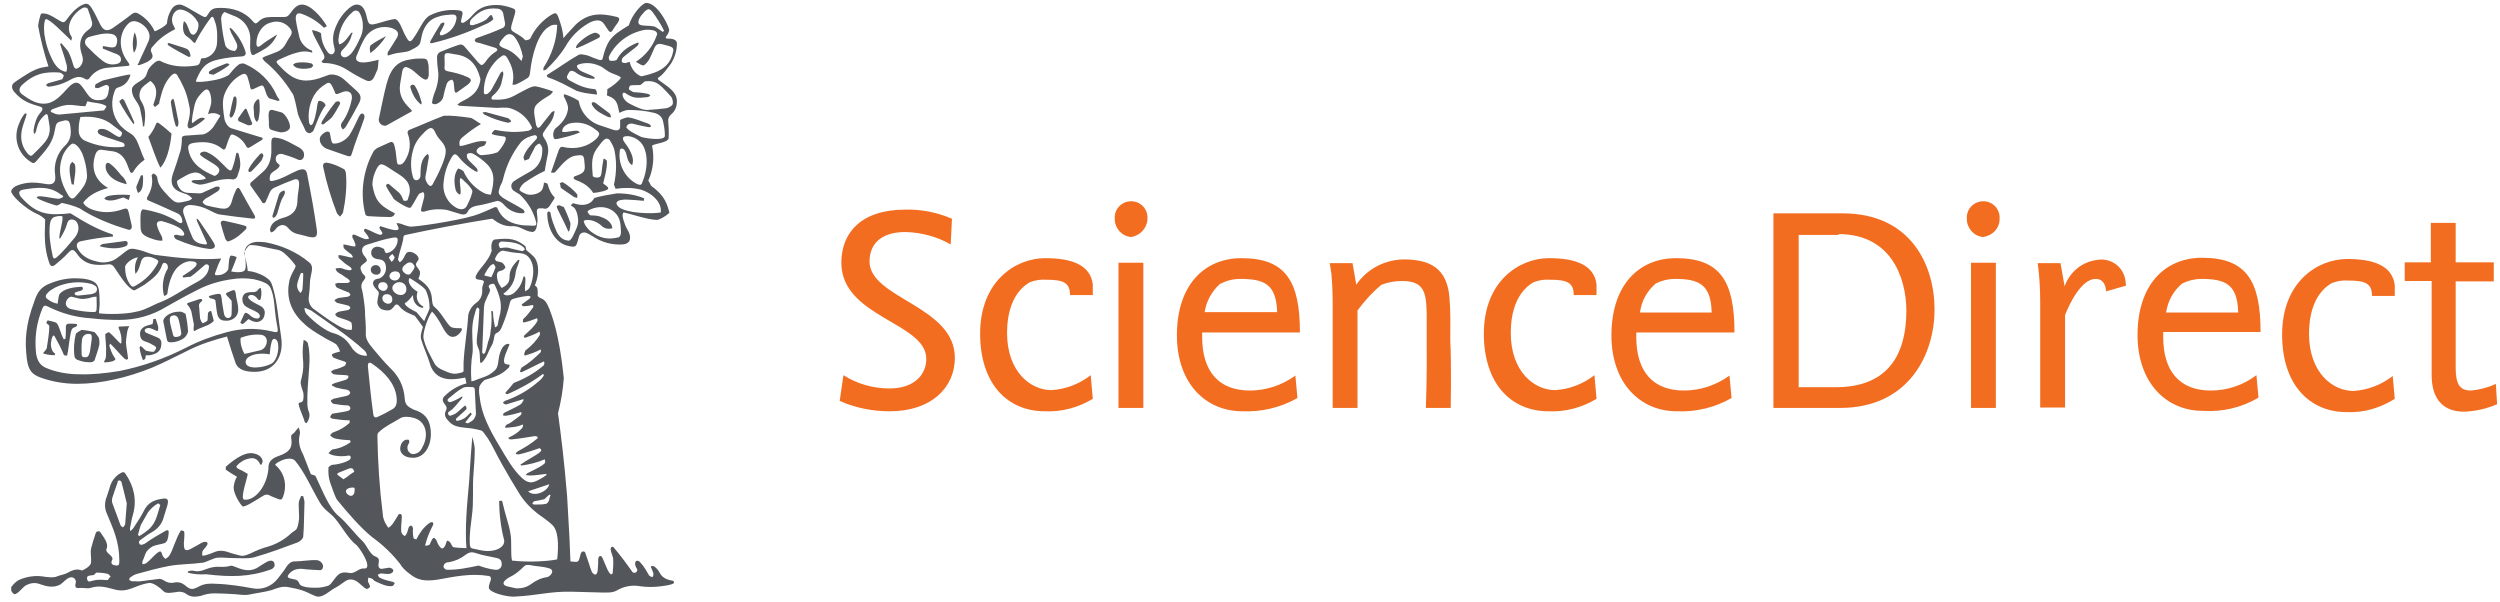 <svg width="241" height="58" viewBox="0 0 241 58" fill="none" xmlns="http://www.w3.org/2000/svg">
<g clip-path="url(#clip0_7325_11099)">
<path d="M85.779 39.648C84.102 39.648 82.464 39.328 80.947 38.648L81.306 36.167C82.624 37.008 84.181 37.447 85.739 37.447C88.255 37.447 89.293 36.007 89.293 34.607C89.333 31.087 81.106 30.608 81.106 25.328C81.106 22.488 82.944 20.207 87.296 20.207C88.854 20.167 90.371 20.488 91.769 21.087L91.649 23.567C90.331 22.808 88.814 22.407 87.296 22.367C84.621 22.367 83.822 23.807 83.822 25.207C83.822 28.767 92.048 29.488 92.048 34.487C92.048 37.367 89.772 39.648 85.779 39.648Z" fill="#F36D21"></path>
<path d="M105.346 38.447C103.948 39.287 102.351 39.727 100.714 39.647C97.16 39.647 94.484 37.047 94.484 32.167C94.484 27.047 97.959 24.887 100.754 24.887C103.31 24.887 105.107 25.527 105.346 27.407C105.346 27.687 105.346 28.087 105.346 28.447H103.15C103.15 27.247 102.511 26.967 100.874 26.967C100.315 26.927 99.795 27.007 99.276 27.207C99.037 27.367 97.08 28.327 97.08 32.087C97.08 35.847 99.356 37.607 101.353 37.607C102.75 37.527 104.068 37.007 105.146 36.167L105.346 38.447Z" fill="#F36D21"></path>
<path d="M109.02 22.847C108.141 22.767 107.463 22.007 107.463 21.127C107.383 20.247 108.022 19.487 108.9 19.407C109.779 19.327 110.537 19.967 110.617 20.847C110.617 20.927 110.617 21.047 110.617 21.127C110.577 22.007 109.898 22.727 109.02 22.847ZM107.822 25.327H110.218V39.327H107.822V25.327Z" fill="#F36D21"></path>
<path d="M115.889 32.007V32.487C115.889 35.847 117.526 37.647 120.481 37.647C122.079 37.647 123.596 37.127 124.874 36.207L125.074 38.367C123.476 39.287 121.6 39.727 119.763 39.647C116.209 39.647 113.453 36.927 113.453 32.327C113.453 27.487 116.089 24.887 119.683 24.887C123.956 24.887 125.313 27.127 125.313 32.047H115.889V32.007ZM123.117 30.087C123.037 27.367 121.839 26.887 119.563 26.887C118.884 26.887 118.245 27.047 117.606 27.367C116.808 28.087 116.288 29.047 116.129 30.087H123.117Z" fill="#F36D21"></path>
<path d="M139.849 39.327H137.453C137.453 39.327 137.573 36.087 137.533 33.247C137.533 33.247 137.533 31.407 137.533 30.287C137.493 28.167 137.293 27.087 135.137 27.087C134.458 27.087 133.819 27.207 133.18 27.447C132.301 28.167 131.543 29.007 130.864 29.927V39.327H128.468V29.207C128.468 28.287 128.428 27.327 128.348 26.407L128.188 25.367H130.385L130.744 27.447C131.782 25.927 133.46 25.047 135.297 25.007C137.812 25.007 139.49 25.807 139.729 28.687C139.849 30.087 139.809 31.487 139.809 32.887C139.929 35.127 139.849 39.327 139.849 39.327Z" fill="#F36D21"></path>
<path d="M153.905 38.447C152.507 39.287 150.91 39.727 149.273 39.647C145.719 39.647 143.043 37.047 143.043 32.167C143.043 27.047 146.517 24.887 149.313 24.887C151.868 24.887 153.666 25.527 153.905 27.407C153.905 27.687 153.905 28.087 153.905 28.447H151.709C151.709 27.247 151.07 26.967 149.433 26.967C148.873 26.927 148.354 27.007 147.835 27.207C147.596 27.367 145.639 28.327 145.639 32.087C145.639 35.847 147.915 37.607 149.912 37.607C151.309 37.527 152.627 37.007 153.705 36.167L153.905 38.447Z" fill="#F36D21"></path>
<path d="M157.738 32.007V32.487C157.738 35.847 159.376 37.647 162.331 37.647C163.928 37.647 165.445 37.127 166.723 36.207L166.923 38.367C165.326 39.287 163.489 39.727 161.652 39.647C158.098 39.647 155.342 36.927 155.342 32.327C155.342 27.487 157.978 24.887 161.572 24.887C165.845 24.887 167.203 27.127 167.203 32.047H157.738V32.007ZM165.006 30.087C164.926 27.367 163.728 26.887 161.452 26.887C160.813 26.887 160.174 27.047 159.615 27.327C158.777 28.047 158.217 29.047 158.098 30.127H165.006V30.087Z" fill="#F36D21"></path>
<path d="M177.347 39.327H170.957V20.567H177.626C184.215 20.567 186.491 25.567 186.491 29.847C186.491 34.007 184.135 39.327 177.347 39.327ZM177.227 22.647H173.393V37.327H176.947C181.699 37.327 183.776 34.567 183.776 29.887C183.736 26.687 182.258 22.567 177.227 22.567V22.647Z" fill="#F36D21"></path>
<path d="M191.164 22.847C190.285 22.767 189.606 22.007 189.606 21.127C189.526 20.247 190.165 19.487 191.044 19.407C191.922 19.327 192.681 19.967 192.761 20.847C192.761 20.927 192.761 21.047 192.761 21.127C192.761 22.007 192.082 22.727 191.164 22.847ZM190.006 25.327H192.402V39.327H190.006V25.327Z" fill="#F36D21"></path>
<path d="M204.981 27.527L203.024 28.087C203.024 27.887 202.944 26.887 202.026 26.887C200.668 26.887 199.55 29.167 199.071 30.367V39.287H196.675V29.127C196.675 28.207 196.635 27.287 196.555 26.407L196.435 25.367H198.631L199.031 27.607C199.51 26.207 200.748 25.207 202.225 25.047C203.543 24.847 204.741 25.767 204.901 27.087C204.901 27.287 204.941 27.447 204.941 27.447V27.527H204.981Z" fill="#F36D21"></path>
<path d="M208.534 32.008V32.488C208.534 35.848 210.172 37.648 213.127 37.648C214.724 37.648 216.242 37.128 217.519 36.168L217.719 38.328C216.122 39.288 214.245 39.728 212.368 39.608C208.814 39.608 206.059 36.888 206.059 32.288C206.059 27.448 208.694 24.848 212.288 24.848C216.561 24.848 217.919 27.088 217.919 32.008H208.534ZM215.762 30.088C215.683 27.368 214.485 26.888 212.208 26.888C211.569 26.888 210.93 27.048 210.371 27.328C209.533 28.008 208.974 29.008 208.814 30.128H215.762V30.088Z" fill="#F36D21"></path>
<path d="M230.857 38.447C229.459 39.327 227.862 39.807 226.224 39.727C222.67 39.727 219.995 37.127 219.995 32.247C219.995 27.127 223.469 24.967 226.264 24.967C228.82 24.967 230.617 25.607 230.857 27.487C230.857 27.767 230.857 28.167 230.857 28.527H228.66C228.66 27.327 228.021 27.047 226.384 27.047C225.825 27.007 225.306 27.087 224.787 27.287C224.547 27.447 222.59 28.407 222.59 32.167C222.59 35.927 224.867 37.687 226.863 37.687C228.261 37.607 229.579 37.087 230.657 36.247L230.857 38.447Z" fill="#F36D21"></path>
<path d="M240.72 38.967C239.722 39.407 238.604 39.647 237.526 39.687C235.689 39.687 234.411 38.647 234.411 36.167V27.087H231.815V25.287H234.331V21.487H236.727V25.287H240.401V27.127H236.727V35.447C236.727 37.047 237.126 37.647 238.205 37.647C239.043 37.567 239.842 37.367 240.601 37.007L240.72 38.967Z" fill="#F36D21"></path>
<path d="M18.97 27.2C19.649 26.84 20.048 26.4 20.128 25.88C20.248 25.4 19.809 25.44 19.729 25.56C19.329 25.88 18.85 26.36 18.371 26.68C18.131 26.68 17.932 26.72 17.692 26.76C17.652 26.72 17.573 26.64 17.612 26.6C18.052 26.32 18.531 26.04 18.85 25.68C19.05 25.44 18.97 25.24 18.571 25.2C18.131 25.12 17.612 25.32 17.213 25.68C16.534 26.24 16.215 27.52 16.135 28.32C16.015 28.48 15.975 28.48 15.815 28.52C15.576 27.64 15.696 26.68 16.175 25.88C16.215 25.72 16.175 25.44 15.935 25.36C15.815 25.32 15.736 25.32 15.656 25.48C15.336 26.44 14.737 26.84 13.938 27.44C13.859 27.48 13.14 27.92 12.94 28C12.301 27.8 11.582 26.6 10.983 25.72C10.864 25.56 10.664 25.44 10.464 25.48C9.147 25.64 8.148 25.52 7.429 24.48C7.11 24.04 6.95 23.96 6.591 24.36C6.152 24.84 5.712 25.2 5.273 25.56C5.033 25.72 4.874 25.68 4.754 25.36C4.434 24.44 4.315 23.52 4.315 22.56C4.315 22.16 4.354 21.56 4.354 21.16C4.115 20.92 3.835 20.72 3.516 20.6C2.398 20.08 1.08 18.84 1.08 18.44C1.08 18.36 1.16 18.16 1.479 17.96C3.077 17.24 4.354 17.84 4.834 17.76C5.233 17.72 5.393 17.44 5.313 16.84C5.153 15.76 5.553 14.68 6.351 13.96C6.91 13.36 6.87 12.72 6.751 12C6.671 11.68 6.591 11.6 6.271 11.6C5.393 11.8 5.433 11.8 5.273 12.6C5.193 13.12 4.993 13.6 4.714 14.04C4.354 14.6 3.875 15.08 3.476 15.56C3.316 15.76 3.156 15.76 2.957 15.6C1.719 14.84 1.24 13.28 1.839 11.92C1.998 11.52 2.198 11.12 2.438 10.92L2.557 10.96C2.557 11.04 2.557 11.12 2.518 11.2L2.238 12.04C1.919 13 1.958 13.92 2.597 14.72C2.797 15 2.997 15.08 3.117 14.96C3.516 14.56 3.955 14.16 4.315 13.72C4.754 13.2 4.874 12.6 4.754 12C4.714 11.76 4.674 11.52 4.634 11.28C4.594 10.92 4.434 10.96 4.235 11.16C3.835 11.56 3.636 11.88 3.476 12.64C3.436 12.76 3.396 12.84 3.316 12.92C3.236 12.8 3.236 12.68 3.236 12.52C3.356 11.84 3.516 11.28 3.915 10.84C4.195 10.52 4.115 10.36 3.875 10.28C2.917 10 2.118 9.76 1.359 8.84C1.24 8.72 1.16 8.52 1.16 8.36C1.16 8.16 1.24 8.04 1.479 7.88C2.318 7.32 3.156 6.72 3.995 6.52L4.674 6.4C4.275 5.24 3.915 3.8 3.676 2.52C3.676 2.24 3.875 1.52 3.955 1.32C4.115 1.28 4.354 1.28 4.674 1.4C5.073 1.56 5.393 1.8 5.752 2C6.112 2.2 6.191 2.2 6.431 1.88C6.83 1.32 7.27 0.84 7.829 0.52C8.028 0.44 8.148 0.36 8.308 0.36C8.508 0.36 8.627 0.48 8.827 0.76C9.147 1.28 9.426 1.88 9.706 2.44C10.025 3 10.384 3.04 10.904 2.68C11.463 2.28 11.982 1.92 12.501 1.52C12.98 1.12 13.1 1.12 13.659 1.52C14.138 1.84 14.657 2.44 14.897 3C14.937 3.08 16.055 2.48 16.095 2.24C16.135 1.76 16.255 1.4 16.454 1.04C16.694 0.56 17.013 0.44 17.333 0.44C17.612 0.44 18.131 0.76 18.531 1L19.369 1.48C19.809 1.72 19.849 1.72 20.088 1.32C20.368 0.84 20.647 0.76 21.246 0.76C22.444 0.76 23.562 1.08 24.401 2.08C24.561 2.28 24.681 2.32 24.88 2.12C25.24 1.76 25.559 1.64 26.198 1.64H27.316C27.556 1.64 27.716 1.64 27.955 1.32C28.275 0.88 28.594 0.44 29.113 0.44C29.912 0.44 30.95 1.56 31.509 2.52L31.23 2.68C30.631 2.08 29.912 1.64 29.153 1.36C28.674 1.16 28.474 1.36 28.514 1.88C28.594 2.48 28.754 3.08 28.874 3.64C29.033 4.2 29.513 4.68 30.072 4.88L30.112 5.08C30.032 5.04 29.912 5.04 29.792 5C29.433 4.92 29.113 4.96 28.754 5.04C28.075 5.2 27.476 5.48 26.877 5.76C26.597 5.92 26.597 5.96 26.837 6.24C27.157 6.56 27.476 6.92 27.875 7.2C28.953 8 30.032 7.84 31.19 7.4L31.749 7.2C32.268 7.12 32.787 7.32 33.186 7.68L34.384 8.76C34.784 9.12 34.864 9.44 34.624 9.92C34.225 10.68 33.785 11.48 33.346 12.2C33.266 12.32 33.187 12.4 33.067 12.48C32.907 12.36 32.787 12.08 32.947 11.84C33.466 11.16 33.785 10.24 33.905 9.6C34.025 9 33.666 8.68 33.107 8.84L32.587 9.04C32.388 9.12 32.308 9.04 32.268 8.84C32.188 8.64 32.108 8.52 32.028 8.32C31.869 8 31.709 7.88 31.429 8.08C30.91 8.4 30.591 8.68 30.271 9.2C29.832 10 29.672 10.88 29.792 11.8C29.792 11.92 29.912 12 29.952 12.08C30.072 12.04 30.151 11.96 30.191 11.84C30.351 11.44 30.431 11.08 30.511 10.64C30.551 10.4 30.591 10 30.671 9.8C30.711 9.68 30.91 9.72 30.99 9.76C31.23 9.84 31.349 10 31.389 10.16C30.87 10.8 30.591 11.72 30.231 12.56C30.191 12.68 29.952 12.84 29.832 12.84C29.672 12.84 29.473 12.68 29.433 12.56C29.233 12.04 28.874 11.52 28.714 10.96C28.355 9.16 28.235 9.04 28.155 8.96C27.436 7.8 26.558 6.76 25.479 5.88C25.399 5.8 25.36 5.68 25.28 5.6C25.36 5.56 25.439 5.48 25.559 5.44L26.597 5.04C27.037 4.88 27.356 4.6 27.556 4.2C27.676 3.96 27.835 3.72 27.995 3.48C28.195 3.16 28.155 2.96 27.915 2.68C27.476 2.16 26.797 1.96 26.158 2.16C25.479 2.32 25.08 2.8 24.84 3.44C24.761 3.68 24.721 3.92 24.721 4.16C24.721 4.52 24.84 4.6 25.12 4.4C25.599 4 26.158 3.68 26.717 3.32C26.478 3.88 26.118 4.32 25.639 4.64C25.32 4.84 25 5.04 24.641 5.2C24.361 5.4 24.241 5.32 24.162 5C24.082 4.64 24.122 4.28 24.122 3.92C24.201 2.84 23.562 1.88 22.524 1.52L21.646 1.16C21.406 1.32 21.286 1.64 21.326 1.92C21.406 2.88 21.526 3.6 21.726 4.4C21.885 4.72 22.245 4.88 22.604 4.92C22.844 4.8 23.003 4.48 22.724 4L22.285 3.16C22.245 3.04 22.205 2.96 22.165 2.84C22.125 2.8 22.125 2.72 22.165 2.68C22.205 2.72 22.285 2.72 22.364 2.8C22.924 3.4 23.363 4.08 23.642 4.92C23.762 5.24 23.642 5.4 23.323 5.44C22.604 5.48 21.845 5.56 21.127 5.72C19.968 5.96 19.569 6.4 19.17 7.16C19.01 7.48 18.89 7.72 18.89 7.88C19.29 7.92 19.769 7.88 20.448 7.76C21.007 7.68 21.566 7.52 22.045 7.24C22.364 6.88 22.604 6.52 23.043 6.2C23.203 6.12 23.483 6.08 23.602 6.16C24.96 6.76 26.038 7.8 26.637 9.12C26.677 9.28 26.797 9.4 26.877 9.52C26.997 9.68 26.957 9.72 26.757 9.72C26.478 9.64 26.198 9.56 25.959 9.48C25.879 9.44 25.799 9.28 25.719 9.16L25.479 8.48C25.36 8.2 25.28 8.2 25 8.32L24.481 8.56C24.281 8.64 24.201 8.68 24.122 8.44C24.082 8.12 23.962 7.8 23.882 7.48C23.762 7.12 23.602 7.04 23.283 7.2C22.644 7.52 22.125 8.08 21.805 8.72C21.486 9.36 21.366 9.8 21.646 11.52C21.726 11.84 21.965 12.24 22.285 12.36L25.16 13.24C25.32 13.24 25.399 13.4 25.2 13.52C24.84 13.76 24.441 13.96 24.082 14.2C23.922 14.32 23.802 14.24 23.722 14.08C23.483 13.6 23.043 13.2 22.524 13C22.325 12.92 22.245 12.96 22.165 13.16C22.005 13.48 21.885 13.92 21.765 14.24C21.686 14.4 21.606 14.48 21.446 14.36C20.607 13.68 19.769 13.64 18.77 13.76C18.251 13.84 18.052 13.96 18.172 14.48C18.451 15.88 19.649 16.52 20.687 16.96C20.847 16.92 20.967 16.8 21.047 16.68C21.206 16.44 21.166 16.24 20.927 16.04C20.527 15.68 19.689 15.32 19.29 14.92C19.21 14.68 19.689 14.52 19.968 14.68C20.727 15 21.286 15.64 21.885 16.24C22.205 16.52 22.325 16.52 22.444 16.08C22.564 15.76 22.684 15.24 22.764 14.84C22.804 14.64 22.924 14.72 23.003 14.84C23.083 15.12 23.163 15.48 23.163 15.84C23.163 16.2 23.043 16.52 22.924 16.84C22.884 17.16 22.604 17.36 22.325 17.28C21.047 17.16 20.088 17.76 19.29 17.8C19.13 17.8 18.73 17.68 18.571 17.6C18.291 17.4 18.691 17.36 18.77 17.36C19.09 17.36 19.609 17.36 19.849 17.2C19.769 17.08 19.649 16.96 19.489 16.88C18.77 16.28 17.972 16.92 17.373 17.24C17.013 17.44 17.013 17.48 17.133 17.84C17.373 18.4 17.732 18.6 18.291 18.6C18.611 18.6 18.89 18.64 19.21 18.64C19.369 18.64 19.529 18.6 19.649 18.52C20.048 18.36 20.408 18.16 20.807 18C21.286 17.92 21.246 18.16 21.047 18.4L20.088 19C20.008 19.04 19.889 19.08 19.809 19.16C19.689 19.24 19.529 19.44 19.529 19.48C19.569 19.6 19.729 19.72 19.889 19.8C20.328 19.92 20.767 20 21.206 20.08C21.885 20.2 22.165 20.04 22.364 19.36C22.444 19 22.604 18.64 22.764 18.28C22.884 18.08 23.003 18.04 23.123 18.24C23.602 19.12 24.082 19.96 24.561 20.8C24.641 21 24.561 21.08 24.401 21.08C23.323 20.96 22.245 20.84 21.206 20.68C20.847 20.64 20.488 20.4 20.128 20.24C19.609 19.96 19.01 19.8 18.371 19.76C17.852 19.76 17.532 20.08 17.692 20.6C17.932 21.32 18.211 22.12 18.531 22.84C18.73 23.36 19.25 23.52 19.769 23.56C20.048 23.6 19.928 23.4 19.889 23.28L19.01 21.36C18.89 21.04 18.97 21 19.17 21.24C19.649 21.96 20.168 22.68 20.607 23.4C20.887 23.88 20.567 24 20.208 24C19.09 23.88 18.052 23.52 17.013 23.08C16.894 23.04 16.734 22.8 16.774 22.72C16.974 22.52 17.213 22.72 17.453 22.72C17.732 22.76 17.812 22.64 17.732 22.44C17.612 22.2 17.413 22.04 17.213 21.92C16.694 21.64 16.175 21.48 15.616 21.32C15.296 21.28 15.057 21.4 15.136 21.72C15.216 22.12 15.416 22.44 15.616 22.84C15.656 22.96 15.656 23.12 15.656 23.2C15.456 23.2 15.216 23.24 14.378 22.92C13.539 22.56 13.539 22.36 13.539 21.32C13.539 21.12 13.539 20.68 13.579 20.48C13.659 20.2 13.699 20.16 13.938 20.2C14.817 20.36 15.696 20.6 16.534 21.04C16.814 21.16 17.053 21.36 17.293 21.48C17.493 21.56 17.612 21.48 17.573 21.24C17.532 20.96 17.373 20.68 17.093 20.56C16.175 20.16 15.256 19.72 14.378 19.36C14.178 19.28 14.098 19.2 14.218 18.96C14.578 18.36 14.777 17.68 14.617 16.92C14.617 16.88 14.697 16.8 14.777 16.72C15.017 16.8 15.177 17 15.177 17.24C15.256 17.88 15.696 18.32 16.095 18.76C16.933 19.64 16.933 19.64 18.131 19.36C18.291 19.32 18.411 19.24 18.531 19.12C18.411 19.04 18.291 18.88 18.131 18.8C17.932 18.68 17.652 18.64 17.413 18.52C16.614 18.24 16.375 17.64 16.654 16.8C16.933 16.04 17.173 15.28 17.413 14.48C17.493 14.12 17.532 13.72 17.532 13.32C17.532 13.12 17.692 13.12 17.812 13.08L19.529 12.96C19.968 12.92 20.488 12.4 20.647 12.12L21.246 11.16C20.927 10.88 20.448 10.84 20.048 11C20.168 10.56 20.368 10.16 20.368 9.76C20.368 9.48 20.328 9.16 20.208 8.88C20.088 8.6 19.928 8.56 19.689 8.72C19.29 9.08 18.93 9.48 18.77 10.08C18.651 10.64 18.411 11.68 18.531 11.88C18.81 11.68 19.13 11.4 19.369 11.36C19.489 11.32 19.689 11.36 19.769 11.44C19.369 11.8 18.93 12.12 18.491 12.32C18.172 12.48 18.052 12.28 18.092 11.96C18.491 10.52 18.251 10.4 18.131 9.68C17.932 8.8 17.532 7.96 17.053 7.2C16.894 7 16.654 7.08 16.334 7.48C15.815 8.12 15.656 8.68 15.376 9.76L15.336 10L14.937 10.32L14.777 10.12C14.937 9.6 15.057 9.32 15.057 8.92C15.057 8.4 14.857 8.08 14.498 7.8C14.098 8.08 13.699 8.4 13.619 8.56C13.38 8.96 13.38 9.44 13.659 9.84C14.098 10.56 14.018 11.32 13.899 12.2L13.779 12.16C13.739 11.6 13.619 11.04 13.499 10.48C13.419 10.12 13.18 9.84 12.98 9.52C12.78 9.24 12.621 8.64 12.78 8.4C13.02 8 13.699 7.8 13.979 7.44C14.258 7.04 14.138 6.84 14.458 6.48C14.657 6.24 15.136 5.72 15.456 5.88C16.454 6.4 17.532 6.48 18.611 6.36C19.09 6.28 19.21 6.32 19.329 5.84C19.449 5.44 19.489 5.72 19.889 5.56C20.567 5.32 20.927 4.72 20.927 4C20.927 3.6 20.967 3.2 20.887 2.76C20.847 2.4 20.727 2.08 20.607 1.76C20.527 1.56 20.368 1.6 20.288 1.76C20.008 2.12 19.529 2.84 19.29 3.24L18.89 3.96C18.85 4.16 18.73 4.2 18.571 4C18.411 3.8 18.211 3.64 17.972 3.48C17.612 3.24 17.573 2.52 17.732 2.04C17.892 2.12 18.012 2.32 18.092 2.56C18.251 2.88 18.291 3.24 18.531 3.32C18.85 3.48 19.17 2.8 19.13 2.36C19.13 2.24 19.09 2.12 19.01 2.04C18.691 1.44 17.892 0.92 17.373 0.92C16.814 0.92 16.414 1.64 16.654 2.32C16.734 2.48 16.814 2.64 16.894 2.8C15.536 3.52 15.177 3.96 14.617 4.6C14.578 4.68 14.498 4.88 14.578 5C14.817 5.48 14.737 5.64 14.218 5.96C13.979 6.08 13.659 6.2 13.419 6.28C13.38 6.32 13.339 6.24 13.26 6.24C13.26 6.2 13.3 6.16 13.339 6.12C13.659 5.36 14.018 4.68 14.338 3.92C14.657 3.12 13.938 2.36 13.3 2.12C12.86 1.96 12.541 2.04 12.221 2.44C11.503 3.28 11.343 4.72 12.381 6.04C12.541 6.28 12.501 6.36 12.221 6.36C11.622 6.4 11.063 6.48 10.464 6.52C9.746 6.56 9.107 6.88 8.667 7.48C8.548 7.68 8.388 7.72 8.188 7.6C7.749 7.32 7.35 7.4 6.87 7.64C6.191 8.04 5.473 8.28 4.674 8.36C4.594 8.36 4.514 8.28 4.434 8.2C4.474 8.16 4.554 8.04 4.714 8C5.193 7.88 5.553 7.76 5.992 7.64C6.072 7.56 6.112 7.36 6.152 7.28C6.072 7.16 5.912 7.04 5.792 7C5.393 6.96 4.993 6.96 4.594 7C3.556 7.08 2.757 7.6 2.118 8.2C1.799 8.52 1.799 8.84 2.118 9.08C2.877 9.64 3.716 10.2 4.754 9.92C5.473 9.68 5.952 9.12 6.431 8.6C6.83 8.16 7.31 7.68 7.789 8.2C8.468 8.96 8.587 9.8 9.706 9.64C10.145 9.6 10.305 9.44 10.424 9.04L10.504 8.56C10.544 8.28 10.384 8.12 10.065 8.24C9.865 8.32 9.706 8.4 9.506 8.48C9.386 8.52 9.266 8.48 9.147 8.44C9.147 8.32 9.186 8.16 9.226 8.12C9.426 8 9.666 7.88 9.905 7.76C10.744 7.56 11.503 7.36 12.341 7.2C12.421 7.2 12.501 7.2 12.581 7.2L12.501 7.44C12.221 8.12 11.782 8.32 11.263 8.48C11.183 8.52 11.063 8.68 10.983 9C10.624 10.04 10.864 11.24 11.582 12.08C11.862 12.36 12.181 12.64 12.541 12.84C13.1 13.16 13.26 13.72 13.499 14.32C13.619 14.68 13.779 15.04 13.938 15.4C13.459 15.72 13.1 16.12 12.82 16.6C12.701 16.72 12.621 16.68 12.541 16.56L12.221 15.76C11.942 15.08 11.463 14.6 10.664 14.56C10.384 14.52 10.105 14.48 9.825 14.44C9.506 14.4 9.306 14.56 9.186 14.92C8.747 16.24 9.147 17.4 10.424 18.12C9.386 18.4 8.587 18.8 8.028 19.52C8.068 19.72 8.388 20 8.787 20.16C9.785 20.56 10.824 20.52 11.742 20.2C12.301 20 12.301 20.12 12.421 20.52L12.701 21.76C12.741 22.04 12.581 22.24 12.301 22.12C10.784 21.68 8.987 20.96 7.669 20.08C7.11 19.84 6.551 19.68 5.952 19.56C5.752 19.68 5.592 19.84 5.393 19.8C4.834 19.64 4.275 19.44 3.756 19.2C3.476 19.04 3.476 18.96 3.795 18.92C4.315 18.92 5.233 19.16 5.712 19.16C6.191 19 6.191 18.92 5.872 18.76C4.754 17.88 3.476 18.08 2.238 18.28C1.799 18.36 1.759 18.6 1.998 18.96C3.596 20.8 4.794 20.76 6.79 20.56C8.068 21.36 9.346 22.12 10.864 22.6L10.904 22.8C9.825 22.88 8.827 23.04 7.869 23.24C7.389 23.32 7.27 23.64 7.549 24.08C7.949 24.72 8.587 25.04 9.306 25.2C9.825 25.36 10.345 25.32 10.864 25.12C11.463 24.84 11.862 24.36 12.421 24.04C12.741 23.88 13.3 24.08 13.659 24.16C14.178 24.32 14.657 24.56 15.177 24.6C17.253 24.88 19.409 25.08 21.326 24.92C21.087 25.36 20.927 25.8 20.767 26.24C20.647 26.52 20.767 26.56 21.047 26.52C21.446 26.52 21.845 26.28 22.005 25.96C22.045 25.64 22.045 25.36 22.085 25.04C22.125 24.88 22.165 24.64 22.285 24.64C22.364 24.64 22.844 24.72 22.804 24.84C22.644 25.32 22.484 25.68 22.285 26.16C22.444 26.2 22.644 26.24 22.844 26.24C23.602 26.24 23.722 26.12 23.682 25.36C23.682 25.12 23.642 24.92 23.602 24.72C23.523 24.12 23.642 23.76 24.122 23.48C24.601 23.24 25.12 23.32 25.599 23.36C27.117 23.64 28.594 24.28 29.792 25.28C30.391 25.76 29.872 26.44 29.872 27.36C29.872 27.96 29.752 28.52 29.752 28.84C29.792 29.32 29.992 29.56 30.151 29.72C30.671 30.12 31.27 30.52 31.829 30.92C32.428 31.28 32.707 31.52 33.386 31.76C33.546 31.8 33.745 31.8 33.905 31.8C33.945 31.56 33.945 31.32 33.865 31.08C33.546 30.84 33.067 30.76 32.547 30.56C32.468 30.52 32.348 30.4 32.308 30.28C32.428 30.16 32.547 30.08 32.707 30.04L33.586 29.88C33.626 29.84 33.745 29.76 33.785 29.68C33.745 29.6 33.666 29.52 33.626 29.48C33.266 29.36 32.787 29.28 32.508 29.2C32.388 29.16 32.348 29.04 32.228 28.96C32.348 28.84 32.508 28.76 32.667 28.72L33.546 28.6C33.626 28.56 33.706 28.52 33.785 28.44C33.745 28.36 33.706 28.24 33.626 28.2C33.466 28.12 32.547 27.8 32.428 27.68C32.348 27.6 32.348 27.48 32.308 27.36C32.428 27.32 32.587 27.24 32.707 27.28H33.426C33.546 27.28 33.666 27.24 33.745 27.12C33.706 27.04 33.626 26.96 33.546 26.88C33.187 26.68 33.067 26.52 32.667 26.32C32.508 26.2 32.388 26.12 32.348 25.88C32.508 25.84 32.667 25.84 32.867 25.84C33.147 25.92 33.266 26 33.586 26.04C33.666 26.08 33.785 26.04 33.905 26C33.905 25.92 33.865 25.84 33.825 25.8C33.706 25.68 33.586 25.64 33.426 25.52C33.226 25.4 32.867 25.04 32.667 24.88C32.627 24.84 32.627 24.68 32.627 24.6H32.827C33.107 24.64 33.506 24.76 33.706 24.8C34.105 24.88 34.065 24.8 33.865 24.52C33.626 24.32 33.346 24.16 33.147 23.92C33.107 23.84 33.107 23.68 33.107 23.56C33.506 23.6 33.865 23.76 34.225 23.76C34.265 23.72 34.265 23.64 34.265 23.56C34.185 23.32 34.105 23.12 33.985 22.92C33.905 22.64 34.025 22.56 34.225 22.64C34.504 22.76 34.904 22.96 35.183 23.04C35.303 23.08 35.463 23.04 35.583 23C35.463 22.72 35.303 22.52 35.103 22.28C35.063 22.2 35.103 22.12 35.183 22.04C35.622 22.16 36.102 22.48 36.501 22.6C36.701 22.68 36.82 22.6 36.86 22.52C36.9 22.4 36.581 22.08 36.581 21.96C36.581 21.88 36.621 21.84 36.661 21.8L37.419 22.04C37.978 22.2 38.298 22.24 38.378 22.12C38.498 22.08 38.378 21.84 38.218 21.52C38.657 21.48 38.737 21.68 39.496 21.84C39.776 21.92 43.929 21.32 45.646 20.8C46.325 20.6 47.083 20.24 47.722 19.96L47.922 20C48.401 21.24 49.399 21.6 50.438 21.72L51.396 21.76C51.676 21.76 51.755 21.68 51.676 21.4C51.436 20.4 50.877 19.48 50.118 18.76L49.479 18.36C49.2 18.08 49.24 17.72 49.519 17.48C50.038 17.12 50.757 16.76 51.276 16.44C52.035 15.96 52.315 15.16 52.275 14.36C52.275 14.16 52.155 13.96 51.995 13.84C51.835 13.88 51.716 14 51.596 14.12C51.396 14.56 51.157 14.92 50.997 15.32C50.837 15.4 50.677 15.44 50.557 15.48C50.518 15.32 50.438 15.2 50.478 15.08C50.717 14.4 51.316 13.84 51.716 13.4C51.875 13.12 51.636 13 51.516 13.04C51.077 13.12 50.597 13.32 50.238 13.68C49.399 14.72 48.8 15.96 48.481 17.32C48.401 17.68 48.241 17.8 48.161 18.12C48.002 18.6 48.042 18.72 48.441 19.04C49.04 19.44 49.839 19.8 50.438 20.2C50.677 20.48 50.557 20.56 50.318 20.56C49.679 20.56 49.08 20.28 48.641 19.8C48.441 19.56 48.241 19.4 47.962 19.36C47.363 19.52 46.524 19.76 45.925 19.84C45.566 19.92 45.286 20.04 45.087 20.4C44.967 20.68 44.727 20.72 44.408 20.64C43.968 20.52 43.529 20.36 43.09 20.24C42.331 20.12 41.612 20.16 40.894 20.4C40.614 20.44 40.534 20.36 40.614 20.08C40.694 19.72 40.814 19.36 40.894 19C40.894 18.84 40.934 18.6 40.774 18.52C40.614 18.6 40.414 18.64 40.374 18.72C40.135 19.08 39.975 19.44 39.736 19.8C39.576 20.08 39.536 20.08 39.216 19.96C38.777 19.76 38.338 19.48 37.978 19.2C37.699 18.72 37.38 18.32 37.22 17.92C37.18 17.8 37.34 17.72 37.459 17.72C37.779 18 38.178 18.32 38.498 18.6C38.697 18.84 38.777 19.04 38.897 19.32C38.937 19.4 39.256 19.36 39.296 19.28C39.336 19.16 39.376 19 39.456 18.76C39.576 18.32 39.496 17.72 39.097 17.32C38.578 16.8 38.258 16.72 37.579 16.24C36.74 15.68 36.621 15.72 36.301 16.28C36.062 16.76 35.902 17.24 35.902 17.84C36.142 19.2 36.461 19.76 38.058 20.56C38.058 20.64 38.018 20.72 37.938 20.8C37.819 20.88 37.779 20.92 37.579 20.92C36.98 20.92 36.181 20.88 35.542 20.84C35.383 20.84 35.263 20.76 35.223 20.68C34.704 18.68 34.983 16.52 35.942 14.72C36.022 14.52 36.181 14.4 36.341 14.28C36.701 14.12 37.22 13.88 37.579 13.72C37.779 13.64 37.859 13.68 37.978 13.88C38.138 14.4 38.178 14.8 38.218 15.24C38.258 15.52 38.258 15.8 38.378 15.84C38.657 15.96 38.897 15.72 39.017 15.52C39.536 14.72 39.656 13.8 39.296 12.84C39.256 12.76 39.336 12.56 39.456 12.52C40.574 12.08 41.612 11.6 42.77 11.16C43.409 11.12 44.208 11.2 45.366 11.36C45.566 11.4 45.965 11.72 46.364 11.96C45.845 12.24 45.087 12.8 44.528 13.28C44.368 13.44 44.208 13.64 44.328 14.08C44.767 14.04 45.007 13.92 45.326 13.84C45.845 13.68 46.165 13.6 46.564 13.6C46.684 13.6 46.804 13.64 46.884 13.64C46.884 13.76 46.804 13.88 46.724 14C46.564 14.12 46.364 14.12 46.205 14.2C46.045 14.32 45.885 14.48 45.965 14.68C46.045 14.8 46.245 14.96 46.404 14.96C46.924 14.92 47.443 14.88 47.962 14.68C48.201 14.48 49.12 13.24 48.601 13.16C48.321 13.12 47.642 13.04 47.403 12.92C47.443 12.76 47.562 12.6 47.722 12.52C48.002 12.56 48.321 12.64 48.8 12.68C49.519 12.76 50.278 12.72 50.957 12.6C51.236 12.48 51.356 12.36 51.236 12.2C50.837 11.36 50.118 10.72 49.2 10.44C48.8 10.32 48.321 10.4 47.882 10.4L44.328 10.2C44.248 10.2 44.168 10.12 44.088 10.08C44.168 10.04 44.248 9.96 44.288 9.92C44.607 9.72 45.007 9.56 45.326 9.32C45.845 8.96 46.165 8.48 46.285 7.84C46.325 7.72 46.325 7.6 46.285 7.52C45.965 6.28 45.286 5.4 43.889 5.24L43.21 5.12C42.93 5.12 42.85 5.2 42.85 5.44C42.85 5.88 42.89 6.12 42.85 6.56C42.85 6.76 42.97 6.84 43.21 6.88C43.849 7 44.488 7.16 45.087 7.44C45.446 7.6 45.526 7.8 45.087 8.16L44.088 8.88C43.928 9 43.849 8.92 43.809 8.72C43.769 8.44 43.769 8.16 43.729 7.92C43.689 7.84 43.649 7.72 43.569 7.68C43.33 7.72 43.13 7.88 43.05 8.12C42.93 8.48 42.85 8.8 42.77 9.16C42.73 9.6 42.411 9.92 42.012 10.04C41.812 10.08 41.612 10 41.652 9.84C41.692 9.6 41.732 9.4 41.812 9.16C42.132 8.4 42.291 7.72 42.251 7C42.172 6.48 42.132 5.96 42.132 5.48C42.132 5.28 42.251 5.08 42.451 5C43.05 4.76 43.609 4.52 44.248 4.32C44.488 4.24 44.647 4.32 44.807 4.52L46.085 6C46.404 6.36 46.484 6.36 46.804 5.96C47.043 5.6 47.363 5.24 47.762 5C48.002 4.88 48.002 4.68 47.722 4.6C47.243 4.44 46.764 4.32 46.285 4.16C46.165 4.12 46.045 4.12 45.925 4.08C45.845 4.04 45.766 3.96 45.766 3.88C45.766 3.84 45.845 3.72 45.925 3.68C46.844 3.36 47.602 3.08 48.401 2.72C48.641 2.64 48.721 2.44 48.681 2.2C48.641 1.92 48.561 1.64 48.521 1.36C48.481 1.08 48.281 0.88 48.002 0.84C46.884 0.72 46.245 1.04 45.486 1.8C45.326 1.96 45.246 2.2 45.326 2.4C45.446 2.44 45.566 2.44 45.686 2.4C46.085 2.28 46.524 2.12 46.884 1.88C47.083 1.68 47.243 1.44 47.363 1.44C47.403 1.44 47.523 1.72 47.562 1.84C47.443 1.96 47.363 2.12 46.484 2.48C44.927 3.2 43.33 3.76 41.652 4.16C41.413 4.2 41.453 4.04 41.493 3.96C41.812 3.4 42.132 2.84 42.491 2.28C42.81 2.08 42.93 2.16 42.77 2.48C42.651 2.72 42.531 2.96 42.411 3.16C42.371 3.36 42.451 3.44 42.611 3.4C43.37 3.2 43.928 2.52 44.008 1.76C44.008 1.48 43.889 1.4 43.569 1.4C43.17 1.44 42.691 1.44 42.291 1.6C41.493 1.8 41.053 2.32 40.774 3.04C40.654 3.36 40.614 3.72 40.534 4.04C40.454 4.4 40.135 4.56 39.815 4.72C39.296 5.04 39.017 5 38.538 5.08C38.138 5.12 37.739 5.24 37.38 5.36C37.38 5.24 37.34 5.12 37.38 5.04C37.659 4.64 37.899 4.2 38.138 3.84C38.538 3.28 38.418 2.96 37.819 2.72C36.82 2.4 35.742 2.76 35.183 3.64C34.864 4.16 34.624 4.8 34.384 5.36C34.225 5.72 34.385 5.92 34.744 6C35.303 6.08 35.982 5.88 36.501 5.76C36.461 5.92 36.461 6.56 36.381 6.72L36.062 7.44C35.862 7.8 35.622 7.92 35.223 7.72C34.624 7.44 34.065 7.12 33.506 6.76C32.907 6.36 32.188 6.12 31.429 6.08C31.349 6.08 31.27 6.08 31.23 6.08C30.99 6.04 30.95 5.92 31.11 5.8C31.31 5.64 31.31 5.44 31.19 5.2L30.431 3.76C30.271 3.48 30.151 3.2 30.072 2.92C30.231 2.88 30.95 3.12 30.95 3.24C30.99 4 31.23 4.56 31.629 5.08C31.948 5.4 32.228 5.2 32.268 4.88C32.308 4.48 31.749 3.8 32.508 2.28C32.787 1.6 33.745 0.44 34.384 0.44C34.704 0.44 34.983 0.6 35.183 1.08C35.303 1.32 35.383 1.84 35.463 2.04C35.542 2.28 35.662 2.36 35.902 2.36C36.501 2.28 37.34 1.92 38.018 1.84C38.458 1.8 38.777 2.84 38.977 3.24C39.296 3.8 39.456 4.32 39.855 3.68C40.494 2.8 40.814 1.8 41.453 1.48C42.331 1.04 43.29 0.88 44.248 1C44.528 1.04 44.647 1.16 44.568 1.44C44.528 1.6 44.488 1.8 44.448 2C44.408 2.2 44.568 2.28 44.807 2.12C45.127 1.92 45.366 1.68 45.606 1.4C46.165 0.8 46.764 0.48 47.882 0.48C48.401 0.48 48.84 0.6 49.32 0.76C49.679 0.88 49.719 0.96 49.639 1.32L49.32 2.4C49.2 2.88 49.28 2.96 49.719 3.2C50.118 3.44 50.398 3.6 50.637 3.88C50.797 3.88 50.997 3.84 51.117 3.72C51.556 2.76 52.275 1.96 53.193 1.4C53.553 1.2 53.632 1.24 53.792 1.56C54.072 2.32 54.271 2.96 54.311 3.68C54.711 3.2 55.19 2.72 55.509 2.36C56.707 1.24 57.905 1.24 59.503 1.64C59.902 1.76 59.583 2.16 59.343 2.48L59.023 2.96C58.904 3.12 58.864 3.12 58.704 3C58.504 2.76 58.305 2.36 58.105 2.16C57.745 1.8 57.107 2 56.667 2.28C55.789 2.8 55.03 3.56 54.511 4.48C53.992 5.32 53.353 6.04 52.634 6.72C52.355 6.84 52.355 6.8 52.394 6.52C53.193 5.28 53.672 3.88 53.712 2.4C53.433 2.36 53.153 2.4 52.953 2.56C51.835 3.16 51.276 5.4 51.117 6.84C51.077 7.16 51.077 7.4 50.797 7.56C50.318 7.84 50.158 7.96 49.679 8.16C49.559 8.16 49.519 8.16 49.399 8.16C49.599 7.2 49.439 6.48 48.88 5.56C48.8 5.4 48.641 5.28 48.441 5.36C48.321 5.44 48.201 5.52 47.962 5.72C47.083 6.56 46.604 7.72 46.644 8.92C46.644 9.12 46.844 9.12 47.003 9.04C47.203 8.88 47.323 8.76 47.443 8.52C47.722 8.04 47.962 7.56 48.201 7.12C48.241 7 48.361 6.92 48.481 6.88C48.521 7 48.521 7.12 48.521 7.2L48.321 8.08C48.161 8.56 47.842 8.96 47.443 9.28C47.363 9.4 47.323 9.6 47.523 9.6C48.481 9.64 49.04 9.56 49.839 9.08C50.677 8.64 51.276 8.28 51.636 8.32C51.915 8.36 53.193 8.72 53.313 8.84C53.233 8.96 53.153 9 53.073 9.12C52.914 9.24 52.315 9.56 52.035 9.8C51.596 10.16 51.436 10.32 51.516 11.08C51.556 11.4 51.636 11.72 51.676 12.04C51.716 12.16 51.795 12.28 51.835 12.32C51.955 12.32 52.075 12.24 52.115 12.16L53.193 10.8C53.273 10.76 53.353 10.72 53.433 10.68C53.433 10.76 53.473 10.84 53.433 10.88C53.353 11.44 53.073 11.84 52.754 12.24L52.554 12.52C52.275 12.92 52.235 13 52.514 13.4C52.834 13.88 52.914 14.44 52.794 14.96C52.714 15.36 52.594 15.92 52.514 16.48C51.795 16.8 51.117 17.24 50.518 17.64C50.158 17.96 50.078 18.24 50.078 18.32C50.238 18.52 50.438 18.56 50.757 18.72C51.236 18.88 52.155 18.68 52.315 18.16C52.355 18.04 52.434 17.8 52.434 17.6C52.594 17.64 52.754 17.64 52.794 17.76C52.953 18.32 53.113 18.68 53.473 19.04C53.433 19.2 53.353 19.28 53.193 19.52C52.993 19.88 52.794 20.16 52.514 20.12C52.394 20.08 52.275 20.08 52.155 20.08C51.915 20.08 51.716 20.08 51.755 20.48C51.795 21 51.875 21.2 51.755 21.76C51.716 22.04 51.596 22.36 51.316 22.36C50.637 22.32 50.158 21.8 49.479 21.8C49.04 21.84 48.601 21.76 48.201 21.56C47.842 21.4 47.602 21.16 47.443 21.08C44.647 21.52 41.532 22.12 39.136 22.64C38.857 22.68 38.897 22.84 38.857 23.12C38.737 23.72 38.498 24.32 38.378 24.96C38.338 25.08 38.498 25.2 38.538 25.28C38.617 25.24 38.697 25.16 38.777 25.08C38.937 24.88 39.017 24.6 39.176 24.4C39.456 24.08 40.215 24.44 40.334 24.84C40.454 25.08 40.095 25.24 40.095 25.52C40.135 25.76 40.494 26 40.494 26.28C40.494 26.56 40.374 26.72 40.334 26.88C41.373 27.56 41.612 28.12 41.652 28.96C41.692 29.24 41.692 29.36 41.812 29.52C41.972 29.68 42.211 29.88 42.291 30C42.77 30.56 43.25 31.48 43.569 31.56C43.729 31.64 44.168 31.64 44.488 31.64L44.528 31.8C44.408 32.08 44.128 32.36 43.849 32.44C43.09 32.68 42.73 31.56 42.291 30.88C42.092 30.56 41.892 30.28 41.652 30.04C41.333 30.4 40.774 31.88 40.814 32.56C41.013 33.52 41.572 34.44 41.932 35.12C42.211 35.52 42.691 35.68 43.17 35.88C43.569 36.04 43.889 36.08 44.288 35.96C44.488 35.92 44.568 35.92 44.687 35.8V34.96C44.767 33.4 45.047 31.88 45.127 30.52C45.127 30.16 45.406 29.56 45.845 29.24C46.325 28.92 46.524 28.48 46.484 27.88C46.484 27.68 46.524 27.52 46.604 27.32C46.764 27 46.444 27 46.165 26.96C45.845 26.92 45.766 26.8 45.925 26.48C46.205 25.96 46.684 25.52 47.003 25C47.243 24.64 47.323 24.4 47.403 24.16C47.323 23.72 47.363 23.08 47.762 23.08C49.16 22.92 49.759 23.04 50.637 23.72C50.677 23.8 50.717 23.96 50.717 24.04C50.717 24.16 50.957 24.24 51.436 24.72C51.795 25.08 52.155 26.04 51.556 27.52C51.875 27.68 51.835 28 51.835 28.32C51.795 28.6 51.915 28.64 52.155 28.76C52.474 28.88 52.674 29.08 52.953 29.76C53.193 30.4 53.912 32.16 54.351 36.44C54.271 37.6 54.072 38.76 53.792 39.84C54.072 41.88 54.391 44.4 54.671 47.84C54.87 51.12 54.95 52.76 54.99 54.12C55.589 54.16 55.749 54.28 55.869 53.8L55.988 53.36C56.108 53.04 56.428 53.16 56.428 53.32L56.787 54.36C56.867 54.68 56.947 54.84 57.067 55.16C57.466 55.68 57.626 55.2 57.626 54.84C57.666 54.52 57.666 54.24 57.666 53.92C57.706 53.52 57.945 53.52 58.065 53.76L58.584 54.96C58.784 55.36 58.983 55.48 59.063 55.24C59.103 54.88 59.143 54.28 59.103 53.8C59.023 53.52 58.904 53.2 58.864 52.96C58.864 52.64 59.143 52.68 59.183 52.8C59.822 53.56 60.421 54.36 60.98 55.16C61.3 55.36 61.499 55 61.419 54.88C61.38 54.76 61.22 54.6 61.22 54.32C61.26 53.88 61.659 54.08 61.739 54.24C62.098 54.6 62.338 55.08 62.578 55.48C62.657 55.56 62.777 55.6 62.897 55.64C62.977 55.52 63.017 55.36 62.977 55.24C62.937 55.12 62.817 54.8 62.737 54.64C62.897 54.4 63.216 54.72 63.296 54.8C63.416 54.92 63.536 55.08 63.656 55.32C63.855 55.64 64.175 55.88 64.933 56L64.974 56.2C64.894 56.28 64.694 56.36 64.255 56.44C63.336 56.6 62.418 56.64 61.499 56.48C60.781 56.4 60.062 56.56 59.463 56.92C59.023 57.16 58.584 57.12 58.065 57.12C57.067 57.08 56.068 57.08 55.07 57.04C52.953 57 51.915 57.4 49.519 57.52C48.761 57.52 47.123 57.12 47.123 56.64C47.123 56.28 47.323 56 47.323 55.84C47.323 55.6 47.283 55.56 47.083 55.52C45.366 55.24 43.729 55.6 42.172 55.88C40.854 56.08 40.175 55.88 39.496 55.32C39.097 55.04 38.777 54.72 38.538 54.32C37.779 53.36 36.9 52.52 35.902 51.8C34.784 50.92 33.386 49.28 32.508 48.2C32.308 47.96 31.948 46.84 31.829 46.52C31.669 46.04 31.629 45.56 31.669 45.04C31.789 44.92 31.948 44.8 32.108 44.8C32.827 44.76 33.785 44.4 33.785 44.2C33.865 44.04 33.745 43.88 33.586 43.92C33.186 44 32.667 44 32.268 43.92C32.068 43.88 31.789 43.8 31.669 43.68C31.829 43.52 31.909 43.4 32.068 43.32C32.707 43.24 33.266 43 33.785 42.64C33.785 42.56 33.785 42.48 33.745 42.44C33.266 42.4 32.907 42.4 32.348 42.28C32.148 42.24 31.948 42.12 31.829 41.96C31.909 41.8 32.068 41.68 32.228 41.64C32.827 41.44 33.306 41.12 33.706 40.76V40.52C33.147 40.52 32.587 40.44 32.028 40.36C31.789 40.24 31.749 40.2 32.028 39.88C32.428 39.8 33.186 39.72 33.586 39.6C33.865 39.44 33.825 39.2 33.546 39.08C33.067 39.08 32.587 39 32.108 38.92C31.829 38.64 31.789 38.64 32.148 38.44L33.426 38.16C33.905 38 33.825 37.68 33.426 37.56C33.027 37.52 32.787 37.44 32.388 37.36C31.869 37.12 31.869 37.08 32.308 36.92L33.107 36.68C33.346 36.64 33.546 36.52 33.586 36.36C33.586 36.32 33.586 36.24 33.546 36.2C33.226 36.12 32.508 36.16 32.188 36.08C32.068 36.04 31.948 35.92 31.909 35.8L32.188 35.64C32.587 35.56 32.987 35.4 33.266 35.24C33.306 35.16 33.346 35.04 33.386 34.96C33.306 34.92 33.266 34.88 33.186 34.84C32.787 34.72 32.547 34.64 32.148 34.48C31.909 34.2 31.948 34.16 32.228 34.04L32.787 33.88C32.707 33.68 32.627 33.48 32.508 33.32C32.468 33.24 32.388 33.16 32.308 33.12C31.988 32.92 31.509 32.72 31.15 32.48C30.471 32.08 29.792 31.68 29.273 31.16C28.594 30.56 28.075 29.76 27.875 28.88C27.756 28.32 27.756 27.72 27.875 27.2C27.915 26.8 28.155 26.36 28.394 25.92C28.474 25.76 28.554 25.64 28.434 25.52C28.115 25.08 27.835 24.8 27.396 24.4C27.196 24.24 26.997 24.12 26.757 24.08C25.439 23.84 24.641 23.56 24.042 23.64C23.802 23.84 23.642 24.12 23.523 24.4C23.642 24.84 23.842 25.52 23.882 26.12C24.361 26.16 24.96 26.32 25.559 26.68C26.038 27 26.158 27.16 26.318 27.76C26.717 29.08 26.837 30.8 27.117 32.6C27.356 34.32 26.478 35.76 24.721 35.84C23.762 35.88 23.003 35.68 22.724 35.04C22.404 34.12 22.165 33.36 21.885 32.44C20.647 32.76 19.329 33.16 18.012 33.84C16.854 34.4 15.895 34.92 14.657 35.44C12.301 36.4 9.746 37 7.429 37C6.231 37 5.033 36.8 3.915 36.4C3.077 36.08 2.757 35.72 2.597 34.68C2.478 33.76 2.438 32.84 2.557 31.96C2.677 31.08 2.797 30.44 3.396 28.8C3.676 28.08 3.995 27.72 4.554 27.44C5.513 27 6.551 26.76 7.629 26.84C7.988 26.84 8.468 26.92 8.787 27.04C9.466 27.28 9.546 27.8 9.586 28.48C9.586 28.88 9.626 29.28 9.586 29.64C9.546 29.96 9.546 30.08 9.546 30.2C10.384 30.32 12.142 30.28 12.98 30.08C13.659 29.96 13.938 29.84 15.177 29.24C16.454 28.8 17.612 27.92 18.97 27.2ZM45.486 42C45.566 42.16 45.766 43 45.766 43.28C45.766 43.96 45.726 44.6 45.646 45.64C45.526 47 45.686 48.4 45.486 49.76C45.406 50.44 45.246 51.44 45.286 52.36C45.286 52.72 45.366 52.84 45.566 52.88C46.245 53.04 46.684 53.12 47.003 53.12C48.042 53.12 48.681 52.64 48.601 52.08C48.281 50.84 48.122 49.56 48.122 48.28H48.401C48.761 49.84 49.08 50.6 49.2 51.4C49.359 52.12 49.2 53.4 49.359 54.04C51.077 54.24 53.073 54.08 53.712 53.92C53.872 52.52 53.832 51.08 53.193 50.56C52.953 50.32 52.195 49.76 51.835 49.52C51.117 48.96 50.478 48.28 49.998 47.48C49.28 46.32 49.08 45.96 48.441 44.84C47.842 43.8 47.443 42.88 47.043 42.28C46.764 41.88 46.564 41.6 46.444 41.52C45.925 41.36 45.406 41.28 44.887 41.24C44.168 41.16 43.689 41.08 43.29 40.64C42.93 40.28 42.77 40 43.01 39.52C43.13 39.28 42.97 39.08 42.81 38.88C42.611 38.6 42.651 38.32 42.93 38.12C43.489 37.56 44.208 37.16 44.967 36.96L44.847 36.4C44.528 36.44 44.128 36.56 43.489 36.56C42.571 36.56 41.732 36.16 41.413 34.96C41.293 34.52 40.774 33.32 40.614 32.76C40.494 32.44 40.614 32 40.774 31.52C40.494 31.16 40.255 30.76 39.975 30.44C39.496 30.24 38.897 30.04 38.498 29.52C38.338 29.32 38.258 29.32 38.098 29.4C37.978 29.52 37.938 29.64 37.739 29.8C37.579 29.96 37.22 29.96 36.86 29.84C36.541 29.72 36.341 29.36 36.381 29.04C36.421 28.6 36.621 28.2 36.421 28.04C36.062 27.68 35.742 27.28 36.142 26.96C36.261 26.88 36.501 26.88 36.661 26.8C37.1 26.56 37.3 26.04 37.18 25.56C37.1 25.2 36.9 25.04 36.541 25C36.022 24.96 35.782 24.72 35.782 24.36C35.782 23.92 36.181 23.72 36.541 23.8C36.701 23.84 36.9 23.92 37.02 24C37.06 24.16 37.14 24.4 37.26 24.4C37.859 24.32 38.338 23.72 38.338 23.12C38.338 22.92 38.218 22.84 37.819 22.92C37.1 23.04 36.221 23.32 35.343 23.6C34.864 23.76 34.784 24.16 35.063 24.6C35.143 24.68 35.223 24.8 35.303 24.92C35.423 25.08 35.343 25.24 35.183 25.32L34.983 25.48C34.704 25.68 34.704 25.88 34.864 26.2C34.904 26.32 34.983 26.4 35.063 26.48C35.263 26.64 35.263 26.8 35.063 27.04C34.824 27.28 34.784 27.64 34.904 27.96C34.983 28.2 35.183 29.64 35.183 29.92C35.183 30.68 35.303 31.4 35.263 32.12C35.223 32.64 35.503 33.08 35.982 33.64C36.501 34.24 36.9 34.76 37.619 35.48C38.458 36.28 38.937 37.24 39.017 38.44C39.057 39 39.296 39.2 39.855 39.48C40.974 39.8 41.373 40.44 41.493 41.28C41.732 42.8 40.974 44.28 39.616 44.12C38.937 44.08 38.578 43.64 38.578 43.28C38.578 42.88 38.777 42.52 39.097 42.4C39.136 42.36 39.376 42.4 39.416 42.4C39.456 42.48 39.456 42.56 39.456 42.64C39.456 42.72 39.336 42.8 39.296 43C39.256 43.12 39.256 43.4 39.416 43.56C39.576 43.76 39.815 43.84 40.095 43.72C40.414 43.64 40.614 43.36 40.734 43.08C41.373 41.92 41.053 40.56 39.855 40.28C39.456 40.16 38.897 40.12 38.578 40.32C37.819 40.8 37.18 41.04 36.541 41.64C36.421 41.72 36.381 41.88 36.381 42C36.421 44.52 36.581 47.04 36.9 49.56C36.9 50.08 37.3 50.76 37.459 50.88C37.899 50.56 38.018 50.24 38.418 49.6C38.578 49.48 38.697 49.56 38.737 49.72C38.737 50.28 38.617 50.84 38.697 51.32C38.737 51.48 38.897 51.6 39.017 51.68C39.296 51.44 39.296 51.08 39.416 50.8C39.696 50.48 39.776 50.84 39.815 50.92C39.776 51.28 39.815 51.64 39.855 51.8C39.855 51.96 40.015 51.96 40.135 52C40.454 51.36 40.854 50.8 41.373 50.44C41.692 50.2 41.892 50.4 41.692 50.72C41.373 51.32 41.133 51.96 40.974 52.6C41.093 52.6 41.173 52.6 41.293 52.56C41.373 52.52 41.453 52.52 41.493 52.32C41.732 51.76 41.852 51.72 42.092 52.12C42.211 52.48 42.371 52.76 42.611 52.88C42.93 52.8 42.97 52.4 43.09 52.12C43.449 52.16 43.489 52.52 43.649 52.72C43.769 52.8 44.767 52.84 44.967 52.84L44.927 52.24C44.887 51.08 44.927 50.12 45.007 48.96C45.087 47.76 45.246 46.48 45.286 45.44C45.326 44.56 45.446 43.2 45.526 42.16L45.486 42ZM62.058 19.36C61.779 19.32 60.661 19.24 60.381 19.24C60.142 19.24 59.463 19.24 59.423 19.6C59.423 19.68 59.542 19.88 59.702 20C60.501 20.56 62.777 20.64 63.696 20.48C63.736 20.28 63.696 20 63.616 19.8C63.376 19.12 62.578 18.52 61.779 18.28C60.98 18.08 60.142 18.08 59.343 18.2L59.183 17.8C59.463 16.6 59.423 15.52 59.263 14.64C59.183 14.16 59.023 13.92 58.784 13.52C58.624 13.32 58.424 13.32 58.225 13.48C58.105 13.6 57.945 13.76 57.745 14.04C56.987 14.96 57.027 15.6 57.147 17C57.226 17.04 57.306 17.12 57.586 17.12C57.825 17.12 57.945 17 57.985 16.68C58.025 16.2 58.105 15.72 58.185 15.28C58.305 15.32 58.504 15.44 58.504 15.52C58.544 16.24 58.305 17 58.145 17.68C58.185 17.76 58.704 18 58.624 18.2C58.584 18.36 57.745 18.56 57.187 18.6C56.867 18.08 56.388 17.72 55.829 17.48C55.509 17.36 55.11 17.24 55.389 17L55.829 16.84C56.587 16.52 56.348 16.08 56.308 15.32C56.268 15.04 56.148 14.96 55.909 14.96C55.509 15 55.27 15 54.95 15.2C54.351 15.56 53.912 16.16 53.513 16.6C53.433 16.68 53.273 16.64 53.113 16.64L53.832 14.56C53.912 14.36 53.992 14.12 54.231 14.16C55.429 14.44 56.627 14.2 57.506 13.36C57.865 12.96 57.865 12.8 57.386 12.48C56.667 11.88 55.709 11.68 54.83 11.92C54.471 12.08 54.231 12.28 54.191 12.64C54.151 12.88 55.27 12.56 55.629 12.6C55.749 12.6 55.829 12.72 55.909 12.76C55.19 13.08 54.391 13.24 53.712 13.4C53.473 13.44 53.393 13.4 53.353 13.2C53.273 12.84 53.393 12.44 53.712 12.24C54.231 11.8 54.631 11.28 54.751 10.56C54.83 10.2 54.511 9.6 54.351 9.28C54.311 9.2 54.391 9.12 54.391 9.08C54.83 9.2 55.429 9.48 55.789 9.72C55.988 10.88 56.827 11.8 57.945 12.12C58.344 12.24 58.744 12.4 59.143 12.52C59.542 12.64 59.822 12.52 59.782 12.12V11.56C60.102 11.4 60.501 11.28 60.581 11.32C61.22 11.4 61.859 11.72 62.498 11.92C62.937 12.16 62.737 12.32 62.418 12.24C61.938 12.16 61.459 12.04 60.98 11.92C60.701 11.88 60.421 12 60.381 12.28C60.581 12.64 61.499 13.04 61.819 13.2C62.298 13.36 64.135 13.6 64.095 13.08C64.095 12.6 64.015 12.08 63.895 11.6C63.776 11.2 63.416 10.96 63.057 10.88C62.258 10.68 61.419 10.6 60.581 10.6C60.381 10.6 60.022 10.72 59.702 10.88L59.583 10.32C59.423 9.6 59.063 9.4 58.504 9.2C58.544 9 58.544 8.84 58.544 8.6C59.023 8.32 59.622 7.88 59.862 7.48C59.662 7.28 59.303 7.2 59.143 7.12C58.385 6.84 58.305 6.56 57.825 6.36C57.466 6.2 57.067 6.08 56.627 6.08C56.228 6.08 55.749 6.16 55.629 6.32C55.589 6.4 55.629 6.56 55.829 6.72C56.148 7 56.867 7.16 57.226 7.4C57.426 7.52 57.346 7.56 57.187 7.6C56.707 7.56 56.268 7.44 55.829 7.2C55.589 7.08 55.509 6.96 55.31 6.88C54.99 6.76 54.91 6.84 54.711 7.24C54.551 7.52 54.751 7.68 54.99 7.8C55.789 8.24 56.388 8.52 57.386 8.6C57.506 8.72 57.546 8.88 57.546 9.12C56.547 9 56.228 8.96 55.589 8.76C54.591 8.24 53.832 7.8 52.874 7.48C52.714 7.4 52.634 7.28 52.834 7.16C53.832 6.56 54.79 5.84 55.789 5.28C55.949 5.2 56.148 5.24 56.348 5.28C56.827 5.36 56.987 5.52 57.506 5.68C57.785 5.8 58.065 5.88 58.105 5.6C58.265 4.88 58.504 4.32 58.704 4C59.143 3.32 59.782 2.96 60.621 2.44C60.94 1.36 61.938 0.28 62.298 0.28C63.296 0.28 64.295 2.12 64.494 2.8C64.614 3.28 63.815 3.72 64.374 3.72C64.814 3.72 65.253 3.8 65.253 4.2C65.253 4.88 65.053 5.52 64.694 6.12C64.295 6.64 63.935 7.2 63.416 7.52L63.456 7.68C64.295 8.32 65.253 8.8 65.253 9.76C65.253 10.28 65.093 10.64 64.814 10.92C64.574 11.12 64.414 11.32 64.414 11.6C64.454 12.28 64.494 12.64 64.454 13.32C64.414 13.76 63.057 13.84 62.857 14.04C63.097 15.16 62.977 16.36 62.498 17.4L62.777 17.92C64.135 18.88 64.335 19.76 64.534 20.52C64.135 20.88 63.536 21.2 63.336 21.2C62.458 21.2 60.501 20.52 60.102 20.48C59.942 20.76 60.022 21 60.221 21.56C60.381 22.08 60.74 22.4 60.74 22.88C60.74 23.12 60.701 23.48 60.062 23.56C59.023 23.64 57.985 23.36 57.107 22.76C56.947 22.68 56.787 22.56 56.587 22.48C56.308 22.32 55.909 22.44 55.829 22.76L55.629 23.44C55.509 23.8 55.349 23.84 54.83 23.72C53.433 23.44 52.754 21.92 52.754 20.56C52.794 20.28 53.033 20.4 53.073 20.52C53.153 21.16 53.433 21.8 53.672 22.36C53.952 22.88 54.271 23.16 54.83 23.2C54.95 23.2 55.11 23 55.23 22.76C55.509 22.12 55.829 21.72 55.709 20.96C55.669 20.68 55.589 20.36 55.429 20.12C55.349 20 55.19 19.92 55.03 19.8C55.11 19.68 55.23 19.56 55.31 19.6C55.909 19.8 56.388 19.8 56.787 19.6C57.027 19.48 57.147 19.32 57.306 19.08C57.825 18.92 58.704 18.76 59.463 18.64C60.461 18.64 61.34 18.8 62.098 19.12L62.058 19.36ZM24.162 43.68C24.681 43.68 25.32 43.96 25.32 44.52L25.2 44.8C25.16 44.8 25.12 44.8 25.08 44.76C24.88 44.32 24.561 44.08 24.042 44.2C23.562 44.28 23.123 44.56 22.844 44.88C22.644 45.08 23.043 45.24 23.323 45.36L23.882 45.68C23.882 45.96 23.123 48.08 23.523 48.16C24.481 48.32 25.719 47 25.879 45.16C25.839 44.48 26.238 44.16 26.957 43.92C27.835 43.6 28.235 43.2 28.075 42.24C27.995 41.8 28.275 41.92 28.514 41.52L28.794 41.2C28.834 41.32 28.953 41.64 28.914 41.8C28.714 42.56 28.874 43.16 29.233 43.84L29.952 45.68C30.112 45.84 30.271 45.72 30.431 45.92C31.03 47.16 31.709 49 32.667 49.76C33.426 50.4 34.225 51.48 34.944 52.16C35.343 52.52 35.662 53.48 36.181 53.64C36.581 53.8 36.541 53.96 36.501 54.32C36.421 54.72 36.621 54.84 36.781 54.84C37.06 54.8 37.3 54.76 37.539 54.72C38.098 54.84 37.978 55.24 37.539 55.32C37.26 55.36 36.98 55.28 36.701 55.28C36.581 55.32 36.501 55.36 36.421 55.4C36.461 55.52 36.501 55.6 36.581 55.68C37.06 55.92 37.38 55.96 37.819 56.08C37.899 56.08 37.978 56.16 38.058 56.2C38.018 56.28 37.938 56.44 37.859 56.48C37.699 56.52 37.539 56.52 37.34 56.48C36.94 56.4 36.541 56.2 36.181 56.04C36.062 56 35.982 55.84 35.822 55.76L35.503 55.68C35.503 55.8 35.463 55.92 35.463 56.04C35.542 56.24 35.742 56.56 35.662 56.6C35.622 56.64 35.383 56.84 35.303 56.76C34.983 56.6 34.704 56.24 34.384 56.04C33.985 55.8 33.626 55.8 33.266 56.04C32.867 56.32 32.547 56.56 32.148 56.76C31.709 57.04 31.19 57.52 30.671 57.52C30.391 57.52 29.632 57.08 29.273 56.96C28.674 56.76 28.434 56.72 27.795 56.6C27.236 56.48 26.757 56.68 26.198 56.88C25.519 57.08 24.761 57.16 24.002 57.32C23.602 57.4 23.083 57.32 22.644 57.28C21.965 57.24 21.326 57.2 20.687 57.2C20.248 57.2 19.769 57.28 19.369 57.44C19.17 57.48 18.97 57.52 18.77 57.52C18.491 57.52 18.172 57.44 17.932 57.24C17.652 57.04 17.293 57 16.974 57.08C16.654 57.12 16.055 57.24 15.815 57.04C15.496 56.72 14.777 56.12 14.338 56.2C13.02 56.4 12.381 57.16 11.103 56.84C10.185 56.6 9.586 56.4 8.707 56.68C8.468 56.76 7.909 56.64 7.669 56.68C7.35 56.72 7.23 56.64 7.27 56.32L7.31 56.16C7.35 55.8 7.03 55.56 6.711 55.68C6.351 55.8 6.112 56.16 5.792 56.36C5.153 56.68 4.554 56.56 3.875 56.32C3.396 56.12 2.917 56.2 2.478 56.44C2.198 56.6 1.719 57.28 1.399 57.28C1.32 57.28 1.12 57.08 1.08 56.92V56.6C1.28 56.32 1.519 56.08 1.799 55.92C2.597 55.56 3.476 55.44 4.315 55.6C4.714 55.64 5.153 55.72 5.513 55.56C5.792 55.44 6.112 55.4 6.391 55.28C6.91 55 7.35 54.76 7.909 55C8.308 54.8 8.548 54.68 8.747 54.36C8.867 53.84 8.667 53.32 8.787 52.84C8.907 52.4 9.067 51.84 9.226 51.4C9.306 51.2 9.466 51.2 9.626 51.24C10.025 51.84 10.504 52.4 10.265 52.92C10.105 53.32 10.983 53.56 10.824 53.96C10.664 54.24 10.744 54.44 11.023 54.48L11.223 54.52C11.503 54.52 11.503 54.36 11.503 54.04C11.503 52.2 10.904 50.96 10.305 49.52C10.065 49 10.065 48.4 10.305 47.84L10.664 46.72C10.864 46.2 11.303 45.72 11.822 45.52C11.862 45.48 12.062 45.56 12.102 45.68C12.9 46.84 13.22 48.2 12.82 49.6C12.701 50 12.621 50.44 12.541 50.88C12.501 51 12.541 51.08 12.581 51.2C12.661 51.12 12.741 51.04 12.82 50.96C13.22 50.36 13.619 49.76 13.938 49.12C14.258 48.52 14.777 48.24 15.416 48.12C16.135 47.96 16.295 48.08 16.135 48.72C16.015 49.12 15.895 49.52 15.775 49.88C15.616 50.52 15.177 51 14.617 51.32C14.218 51.52 13.859 51.84 13.499 52.08C13.38 52.24 13.339 52.24 13.459 52.44C13.579 52.6 13.779 52.48 13.979 52.4C14.617 51.92 15.296 51.56 15.975 51.16C16.215 51.04 16.295 51.16 16.255 51.44C16.215 51.76 16.175 52.24 15.855 52.36C15.496 52.48 15.017 52.52 14.697 52.68C14.498 52.8 14.298 52.96 14.138 53.16C13.938 53.48 13.938 53.72 13.739 54.08C13.699 54.16 13.739 54.28 13.739 54.4C13.859 54.36 13.979 54.36 14.058 54.32C14.498 54 14.737 53.64 15.136 53.32C15.456 53.08 15.536 53.08 15.656 53.52C15.696 53.64 15.815 53.76 15.935 53.88C16.055 53.8 16.215 53.72 16.295 53.6C16.694 53.04 16.933 51.88 17.453 51.12C17.532 51.12 17.652 51.2 17.732 51.2C17.852 51.48 17.692 52.32 17.732 52.52C17.732 53.04 17.892 53.16 18.371 52.92C18.77 52.72 19.09 52.52 19.449 52.32C19.849 52.12 20.168 52.28 19.928 52.6C19.809 52.8 19.649 52.92 19.529 53.12C19.489 53.24 19.489 53.44 19.489 53.56C19.609 53.56 19.769 53.56 19.849 53.52C20.128 53.44 20.448 53.32 20.727 53.2C21.127 53.04 21.526 53.08 21.925 53.2C22.325 53.36 22.764 53.44 23.163 53.56C23.483 53.64 23.842 53.48 24.122 53.36C24.681 53.08 25.28 52.84 25.879 52.68C26.677 52.44 27.436 52 28.035 51.44C28.195 51.28 28.394 51.2 28.554 51.04C28.674 50.92 28.794 50.4 28.794 50.24C28.914 49.8 28.714 48.76 28.834 48.28C28.874 48.16 28.993 47.92 29.033 47.8L29.233 47.84C29.273 48 29.353 48.28 29.353 48.4C29.313 49.2 29.313 50.96 29.233 51.72C29.233 51.92 28.914 52.2 28.714 52.28C27.316 52.8 25.919 53.32 24.521 53.72C23.882 53.88 23.203 53.8 22.524 53.8C22.005 53.8 21.486 53.72 20.967 53.76C20.567 53.8 19.968 54.16 19.569 54.24C18.411 54.4 17.413 54.36 16.295 54.56C15.256 54.76 14.218 55.04 13.22 55.32C12.94 55.4 12.82 55.48 12.581 55.64C12.501 55.68 12.461 55.8 12.461 55.92C12.581 55.96 12.661 56.04 12.78 56.04C13.06 56 13.26 56.08 13.499 56.04C14.098 55.96 14.737 55.88 15.376 55.8C15.496 55.8 15.696 55.88 15.815 55.96C16.095 56.16 16.454 56.24 16.774 56.16C17.173 56.08 17.493 56.16 17.812 56.4C18.371 56.88 18.531 56.88 19.21 56.52C19.729 56.24 20.288 56.24 20.847 56.28C22.125 56.32 23.283 56.52 24.401 56.72C25.28 56.88 26.198 56.52 26.757 55.8C27.077 55.4 27.396 55 27.636 54.6C27.835 54.32 28.075 54.12 28.394 54.12C29.113 54.12 29.832 53.96 30.551 54C30.95 54.04 31.15 54.4 31.15 54.6C31.11 54.84 31.03 55 30.75 54.96C30.191 54.92 29.672 54.92 29.153 54.84C28.594 54.8 28.155 54.96 27.835 55.36C27.676 55.56 27.716 55.68 27.955 55.76C28.075 55.76 28.235 55.84 28.355 55.84C28.634 55.88 28.754 56 28.874 56.28C28.914 56.44 29.273 56.6 29.832 56.64C30.551 56.68 30.95 56.68 31.589 56.48C31.869 56.4 32.028 56.08 32.228 55.84C32.667 55.24 32.947 55.08 33.706 55.24C34.225 55.32 34.584 54.76 35.063 54.8C35.942 54.92 34.944 53.16 34.384 52.56C33.626 52 33.027 50.88 32.348 50.04C31.869 49.44 31.27 49.2 30.83 48.44C30.032 47.08 29.353 45.48 28.434 44.4C28.075 44.04 27.316 44.28 26.957 44.48C26.797 44.56 26.637 44.64 26.518 44.8C27.596 45.72 27.636 47 27.276 47.92C27.157 48.2 27.077 48.2 26.757 48.08C26.478 47.96 26.198 47.88 25.919 47.72C25.719 47.64 25.559 47.68 25.36 47.8C24.521 48.32 23.523 48.96 23.363 48.8C23.043 48.48 22.484 47.48 22.524 46.96C22.564 46.56 22.684 46.2 22.844 45.96C22.484 45.76 22.125 45.52 21.765 45.28V45C22.524 44.32 23.443 43.68 24.162 43.68ZM3.476 34.04C3.556 34.68 3.835 35.24 4.474 35.48C5.393 35.88 6.591 36.08 7.589 36.08C8.787 36.12 10.105 36 11.543 35.76C13.739 35.32 15.895 34.56 17.932 33.52C19.17 32.88 20.448 32.4 21.805 32.04C23.203 31.64 24.681 31.6 26.078 31.92C26.717 32.08 26.837 32.08 26.757 31.64C26.717 31.32 26.637 31.04 26.597 30.72C26.438 29.68 26.478 28.64 26.078 27.76C25.959 27.52 25.719 27.32 25.479 27.24C25.16 27.08 24.8 27 24.481 26.92C23.762 26.8 23.043 26.8 22.325 26.92C21.206 27.08 20.088 27.4 19.09 27.92C17.972 28.48 16.894 29.08 16.055 29.56C14.697 30.4 13.14 30.84 11.543 30.84C10.504 30.84 9.785 30.8 8.747 30.68C7.31 30.6 5.912 30.2 4.634 29.56C4.354 29.4 4.195 29.44 4.075 29.76C3.516 31.12 3.316 32.56 3.476 34.04ZM52.674 45.68C52.315 45.72 51.556 45.84 51.117 45.84C50.957 45.84 50.837 45.8 50.677 45.8C50.757 45.68 50.797 45.64 50.877 45.6C51.396 45.32 51.995 45.08 52.394 44.76C52.634 44.6 52.554 44.44 52.514 44.28C51.755 44.6 51.077 44.76 50.278 44.88C50.238 44.88 50.198 44.84 50.158 44.8C50.757 44.36 51.596 43.96 52.035 43.6C52.315 43.36 52.115 43.28 51.995 43.2C51.356 43.44 50.717 43.64 50.038 43.8C49.919 43.8 49.839 43.8 49.719 43.76C49.719 43.64 49.839 43.56 49.959 43.48C50.637 43.12 51.276 42.72 51.835 42.24L51.795 42.08L51.556 42.04C51.037 42.12 49.879 42.32 49.28 42.36C48.96 42.36 49 42.2 49.08 42.16C49.599 41.92 49.959 41.68 50.318 41.28C50.438 41.12 50.438 41 50.398 40.92C49.799 41.2 49.12 41.2 48.721 41.24C48.641 41.16 48.761 41.04 48.8 40.96C49.28 40.76 49.399 40.6 49.639 40.44C49.799 40.32 50.158 40.08 50.238 39.96C50.278 39.92 50.278 39.76 50.238 39.72C49.759 39.88 49.28 40 48.761 40.08C48.681 40.08 48.601 40.08 48.481 40.04C48.521 39.92 48.521 39.84 48.601 39.8C49.32 39.44 49.679 39.28 50.158 39C50.318 38.88 50.398 38.72 50.478 38.56L50.438 38.48L48.761 39C48.641 38.96 48.601 38.92 48.481 38.84C48.521 38.76 48.601 38.68 48.681 38.64C49.839 38.24 50.917 37.64 51.835 36.84C52.115 36.64 52.355 36.36 52.434 36.16L52.355 36.04C51.276 36.84 50.118 37.48 48.92 38C48.641 37.96 48.721 37.84 48.8 37.76C48.92 37.64 49.24 37.28 49.519 36.92C50.557 36.52 51.556 35.96 52.394 35.24C52.474 35.16 52.514 34.96 52.434 34.84C51.875 35.08 50.997 35.56 50.278 35.88L50.118 35.84C50.158 35.72 50.198 35.56 50.278 35.44C50.957 35.04 51.556 34.52 52.115 33.96C52.155 33.88 52.155 33.8 52.115 33.68C51.636 33.96 51.117 34.12 50.597 34.28C50.438 34.16 50.637 33.88 50.637 33.8C51.356 33.24 51.676 32.84 51.995 32.36C52.075 32.24 52.075 32.16 51.995 31.96C51.596 32.24 51.037 32.4 50.637 32.56L50.518 32.52C50.478 32.36 50.518 32.4 50.557 32.32C51.077 31.84 51.516 31.48 51.795 30.96C51.835 30.92 51.835 30.76 51.755 30.68C51.356 30.84 51.037 30.96 50.557 31.08C50.518 31.08 50.438 31.08 50.398 31.04C50.438 30.88 50.398 30.88 50.438 30.76C50.757 30.48 51.037 30.12 51.356 29.68C51.436 29.56 51.436 29.48 51.356 29.4C51.157 29.44 50.757 29.52 50.518 29.52C50.438 29.56 50.318 29.44 50.278 29.36L51.037 28.8C51.077 28.72 51.157 28.68 51.157 28.6C51.077 28.56 50.997 28.52 50.917 28.52C50.597 28.56 50.278 28.6 49.959 28.68C49.24 28.84 49.24 28.92 49.16 29.16C48.96 30 48.681 30.8 48.361 31.56C48.281 31.76 48.122 32 47.922 32.08C47.602 32.24 47.682 32.4 47.602 32.72C47.483 33.32 47.363 33.28 47.123 33.84C46.964 34.24 46.764 34.64 46.444 34.96H46.285L46.245 34.12C46.205 33.56 46.085 33.68 45.965 33.12C45.925 32.6 46.045 32.08 46.085 31.64C46.125 31.12 46.205 30.28 46.205 29.8C46.165 29.76 46.125 29.68 46.045 29.64C45.965 29.68 45.925 29.76 45.885 29.84C45.766 30.24 45.606 30.8 45.566 31.2C45.446 32.12 45.606 33 45.566 33.92C45.406 34.88 45.366 35.84 45.446 36.76C45.726 36.72 45.726 36.68 46.165 36.52C46.724 36.32 47.123 36.24 47.682 35.72C48.082 35.4 48.002 34.72 48.161 34.16C48.361 33.48 48.601 33.24 48.88 33.16C48.96 33.12 49.04 33.16 49.12 33.2L48.721 34.16C48.601 34.52 48.441 35.08 48.84 35.12L49.12 35.16C49.12 35.24 49.12 35.32 49.08 35.4C48.721 35.72 48.441 36.16 46.804 36.6C46.604 36.64 46.205 37.16 46.205 37.32C46.165 37.6 46.165 37.88 46.245 38.28C46.404 39.92 47.203 41.44 48.122 42.96C48.88 44.24 49.439 45.24 50.278 46.04C50.677 46.4 51.077 46.68 51.716 46.36C52.075 46.2 52.514 45.92 52.594 45.84C52.674 45.88 52.674 45.8 52.674 45.68ZM30.551 22.2C30.591 22.84 30.471 23 29.632 22.8C28.754 22.52 28.355 22.64 27.795 22C27.476 21.6 27.037 21.6 26.677 21.96C26.518 22.16 26.398 22.36 26.118 22.4C26.078 22.32 25.998 22.2 26.038 22.08C26.118 21.68 26.358 21.4 26.717 21.24C26.957 21.08 27.276 21 27.556 20.92C28.315 20.64 28.674 20.16 28.674 19.28C28.674 18.76 28.834 18.24 28.834 17.72C28.834 17.32 28.674 17.2 28.315 17.32C27.676 17.56 27.077 17.8 26.478 18.08C26.278 18.16 26.118 18.32 26.038 18.48C25.879 18.8 25.759 19.16 25.599 19.48C25.439 19.68 25.32 19.56 25.28 19.52C25 19.04 24.601 18.56 24.321 18.12C24.042 17.8 24.042 17.68 24.361 17.44L25.399 16.52C25.919 16.04 26.118 15.4 26.158 14.72V13.76C26.158 13.36 26.238 13.2 26.637 13.28C26.917 13.32 27.236 13.4 27.476 13.52C27.955 13.72 28.394 14 28.874 14.24C29.113 14.4 29.313 14.6 29.313 14.92C29.313 15.28 29.073 15.52 28.754 15.4C28.235 15.16 27.716 15 27.196 14.84C26.917 14.8 26.677 14.92 26.597 15.16C26.478 15.76 26.997 15.8 26.957 15.96C26.837 16.4 26.118 16.52 26.038 16.92C25.959 17.28 25.959 17.52 26.278 17.44C27.157 17.28 27.995 16.72 28.674 16.44C29.273 16.2 29.552 16.28 29.632 16.92C30.032 18.92 30.311 20.52 30.551 22.2ZM44.168 16.24C44.328 16.28 44.568 16.4 44.687 16.52C45.007 17.28 45.686 18.08 46.564 18.56C46.844 18.72 47.123 18.76 47.323 18.76C47.403 18.44 47.562 17.88 47.562 17.28C47.562 16.8 47.403 16.28 46.964 15.84C46.564 15.44 46.125 15.12 45.646 14.84C45.446 14.72 45.166 14.72 45.007 14.88C45.007 15 45.007 15.16 45.047 15.24C45.246 15.6 45.766 15.96 46.005 16.28C46.085 16.64 46.045 16.6 45.766 16.48C45.166 16.12 44.607 15.64 44.168 15.08C43.929 14.8 43.769 14.8 43.569 15.12C43.13 15.84 42.85 16.64 42.77 17.52C42.611 18.56 43.13 19.6 44.088 20.08C44.488 20.24 44.807 20.2 45.007 19.84C45.206 19.44 45.366 19.12 45.486 18.68C45.566 18.44 45.566 18.36 45.406 18.16C45.206 17.88 44.967 17.64 44.727 17.44C44.647 17.32 44.528 17.24 44.408 17.16C44.328 17.24 44.328 17.36 44.328 17.44C44.328 17.76 44.408 18.12 44.408 18.48C44.408 18.56 44.408 18.72 44.328 18.76C44.128 18.68 44.008 18.52 43.928 18.32C43.729 17.48 43.769 16.76 44.168 16.24ZM5.912 4.16L6.551 4.92C6.83 5.44 6.95 5.88 7.07 6.28C7.19 6.68 7.35 6.68 7.589 6.52C7.829 6.36 7.988 6.04 7.988 5.76C7.988 5.52 7.909 5.28 7.829 5.04C7.589 4.2 7.749 3.44 8.508 2.88C8.787 2.72 8.947 2.4 8.867 2.12C8.747 1.68 8.627 1.28 8.468 0.88C8.428 0.72 8.148 0.68 7.988 0.76C7.15 1.2 6.152 2.48 6.91 3.56C6.95 3.6 6.91 3.84 6.87 3.92C6.152 3.24 4.794 1.8 4.394 1.84C4.275 2.04 4.195 2.44 4.275 3.28C4.394 4.08 4.594 4.92 5.193 6.04C5.353 6.28 5.473 6.44 5.712 6.64C5.872 6.76 6.152 6.92 6.391 6.92C6.471 6.76 6.471 6.44 6.431 6.28C6.231 5.52 6.032 4.96 5.792 4.24L5.912 4.16ZM61.819 7.36C62.418 7.24 62.857 7.08 63.097 7C64.055 6.64 64.694 6.04 64.894 4.96C64.974 4.68 64.814 4.52 64.494 4.44L63.895 4.28C63.296 4.12 63.176 4.36 62.937 4.96C62.737 5.4 62.578 5.92 62.098 6.28C61.938 6.4 61.459 6.04 61.3 5.96C62.218 5.36 62.937 4.48 63.296 3.44C63.416 3.24 63.296 3.04 63.097 2.96C62.817 2.88 62.498 2.84 62.138 2.88C60.661 3.16 59.383 4.08 58.704 5.44C58.664 5.56 58.704 5.8 58.784 5.84C58.904 5.88 59.263 5.88 59.383 5.8C59.463 5.8 59.503 5.68 59.542 5.6C59.942 4.92 60.581 4.48 61.34 4.16C61.579 4.04 61.619 4.12 61.499 4.36C61.34 4.56 59.982 5.52 59.982 5.64C59.822 6.04 60.062 6.08 60.301 6.08L60.701 5.96C60.86 6.68 61.3 7.16 61.819 7.36ZM41.333 7.24C41.293 7.56 41.173 7.76 40.894 7.64C40.295 7.36 39.895 6.68 39.216 6.48C38.977 6.4 38.817 6.64 38.777 6.88C38.657 7.6 38.538 8.2 38.538 8.48C38.538 9.44 39.057 10 39.576 10.52C39.736 10.64 39.736 10.76 39.576 10.8L37.419 12C37.22 12.16 36.98 12.16 36.74 12C36.541 11.84 36.461 11.6 36.541 11.36C36.781 10.28 36.98 9.16 37.26 8.12C37.699 6.44 38.418 5.88 39.616 5.72C40.055 5.64 40.374 5.64 40.694 5.64C41.053 5.64 41.213 5.72 41.253 6.04C41.333 6.24 41.333 6.52 41.333 7.24ZM42.97 14.6C42.97 13.8 42.331 13.56 42.012 12.88C41.732 12.2 41.493 12.2 40.974 12.68C40.374 13.28 39.975 13.76 39.776 14.64C39.576 15.4 39.576 16.2 39.776 16.96C39.815 17.2 39.975 17.44 40.215 17.36C40.414 17.32 40.534 17.12 40.534 16.92C40.534 16.24 40.574 15.56 40.934 15.12C41.093 14.92 41.173 14.88 41.253 14.84C41.373 15 41.333 15.2 41.333 15.24C41.213 15.76 41.173 16.28 41.053 16.8C40.974 17.12 40.974 17.32 41.173 17.64C41.373 17.96 41.532 18 41.692 17.8C42.291 16.72 42.97 15.28 42.97 14.6ZM8.388 16.84C8.348 16.16 8.188 15.48 7.949 14.84C7.669 14.2 7.27 13.84 7.03 13.84C6.79 13.84 6.231 14.52 6.032 15.04C5.553 16.4 5.792 17.52 6.591 18.84C6.711 19 6.91 19.32 7.23 19C7.469 18.72 7.669 18.52 7.869 18.24C8.188 17.84 8.428 17.32 8.388 16.84ZM38.218 38.2C38.058 37.04 37.22 35.96 35.782 35C35.503 34.88 35.463 35.08 35.463 35.32C35.622 36.92 35.782 38.48 35.982 39.92C36.022 40.24 36.181 40.32 36.461 40.16C36.9 39.96 37.3 39.76 37.699 39.52C38.098 39.32 38.338 39.08 38.218 38.2ZM51.236 25.24C50.997 24.68 50.637 24.44 50.078 24.4C49.519 24.36 49.04 24.28 48.481 24.16C48.161 24.2 47.922 24.48 47.722 24.92C47.722 25 47.762 25.12 47.842 25.16C48.042 25.24 48.361 25.28 48.401 25.32C48.481 25.36 48.681 25.6 48.721 25.76C48.681 25.92 48.481 26.08 48.201 26.12C47.882 26.2 47.882 26.48 47.922 26.8C47.962 27.12 48.082 27.4 48.361 27.76C48.601 27.64 48.681 27.6 48.88 27.4C49.04 27.24 49.12 27 49.12 26.76C49.08 26.04 49.479 25.52 49.959 25.04L50.078 25.08C49.998 25.48 49.799 25.8 49.719 26.2C49.639 27.04 49.32 27.76 48.521 28.32C48.8 28.64 49.399 28.4 49.599 28.2C49.959 27.88 50.198 27.52 50.358 27.04L50.478 26.64C50.518 26.64 50.557 26.64 50.597 26.68C50.757 27 50.518 27.64 50.637 28.08C50.797 28 50.957 27.88 51.037 27.76C51.396 27.04 51.556 25.92 51.236 25.24ZM61.659 8.2C61.499 8.2 60.94 8.2 60.781 8.24C60.661 8.28 60.581 8.6 60.661 8.64C60.82 8.76 60.94 8.84 61.06 8.88C61.579 8.92 61.819 8.92 62.418 9.04C62.498 9.04 62.617 9.12 62.697 9.2C62.657 9.24 62.578 9.32 62.458 9.36C61.34 9.48 61.02 9.48 60.261 8.96C60.062 8.88 59.982 9 60.022 9.24C60.142 9.64 60.461 9.92 61.02 10.16C61.459 10.36 61.899 10.6 62.378 10.6C63.097 10.56 63.576 10.52 64.175 10.44C64.494 10.4 64.774 10.2 64.854 10.04C64.894 9.88 64.854 9.52 64.694 9.32L64.295 8.88C63.616 8.16 63.216 7.72 62.218 7.84C62.058 7.84 61.859 8.2 61.659 8.2ZM62.338 15.56C62.338 15.16 62.298 14.84 62.178 14.48C61.978 13.72 61.3 13.2 60.541 13.12C60.142 13.12 59.942 13.2 60.102 13.56C60.142 13.68 60.501 14.08 60.661 14.4C60.86 14.76 61.02 15.16 61.02 15.48C61.02 15.64 60.98 15.8 60.94 15.92C60.701 15.8 60.541 15.48 60.501 15.32C60.381 14.96 60.381 14.76 60.261 14.56C60.181 14.4 60.022 14.32 59.982 14.32C59.822 14.32 59.742 14.36 59.742 14.6C59.583 15.92 60.301 17.2 61.459 17.76C61.779 17.88 61.859 17.8 61.938 17.52C62.178 16.96 62.338 16.28 62.338 15.56ZM7.749 11.28C7.589 11.88 7.589 12.28 7.589 12.6C7.589 13.04 7.829 13.4 8.188 13.56C9.346 14.08 10.624 14.28 11.862 14.16C11.902 14.16 12.022 14.08 12.022 14.04C11.982 13.76 11.862 13.76 11.622 13.68C11.103 13.48 9.706 13.12 9.506 12.88C9.346 12.68 9.426 12.48 9.666 12.44C9.865 12.4 10.065 12.44 10.265 12.52C10.624 12.68 10.904 12.92 11.263 13.12C11.383 13.16 11.503 13.28 11.662 13.12C11.742 12.96 11.862 12.8 11.622 12.64L10.784 12C10.105 11.44 9.067 11.16 7.749 11.28ZM33.067 20.48C33.027 20.6 32.907 20.72 32.787 20.88C32.667 20.76 32.508 20.64 32.468 20.52C31.909 19.08 31.469 17.6 31.15 16.08C31.11 15.8 31.23 15.68 31.469 15.68C32.108 15.76 32.667 16.04 33.186 16.32C33.266 16.4 33.346 16.6 33.346 16.72C33.466 17.96 33.306 19.36 33.067 20.48ZM5.792 23L5.712 22.96C5.752 22.2 6.152 21.12 5.992 20.84C5.752 20.8 5.473 20.84 5.233 20.92C4.954 21.04 4.834 21.32 4.794 21.76C4.714 22.72 4.874 23.76 5.073 24.64C5.113 24.96 5.273 25 5.513 24.76C6.152 24.2 6.75 23.44 7.23 22.88C7.549 22.44 7.629 22.04 7.509 21.64C7.389 21.28 7.15 21.16 6.91 21.16C6.631 21.16 6.511 21.36 6.471 21.56C6.311 22.12 6.072 22.52 5.792 23ZM56.907 20.76C57.426 20.76 57.825 20.84 57.945 20.92C58.544 21.12 58.784 21.4 58.904 21.6C59.023 21.8 59.023 21.92 59.023 22C58.664 22.12 58.305 22.04 58.025 21.8C57.506 21.28 56.707 21.08 56.268 21.28C56.308 21.64 56.627 22.04 56.907 22.28C57.825 23 58.664 23.12 59.622 22.88C59.782 22.84 59.862 22.6 59.862 22.36C59.822 21.72 59.862 21.04 59.263 20.48C58.584 19.84 57.626 19.88 56.987 20.16C56.867 20.2 56.707 20.28 56.627 20.4C56.667 20.48 56.747 20.64 56.907 20.76ZM33.865 3.16C34.065 3.12 33.985 3.2 33.905 3.36C33.785 3.92 33.466 4.36 33.067 4.76C32.827 4.96 32.787 5.28 32.947 5.4C33.226 5.68 33.546 5.44 33.785 5.24C34.225 4.76 34.504 4.12 34.784 3.52C35.103 2.8 35.023 1.84 34.664 1.24C34.504 0.96 34.185 0.96 33.985 1.16C33.186 1.84 32.707 2.8 32.627 3.8C32.627 3.96 32.627 4.2 32.747 4.28C33.266 4.08 33.546 3.56 33.865 3.16ZM47.363 30C47.403 29.96 47.523 30 47.523 30.04C47.523 30.64 47.682 31.36 47.722 31.56C47.802 31.52 47.882 31.48 47.962 31.4L48.122 30.6C48.481 29.44 48.201 28.56 47.722 27.52C47.642 27.32 47.523 27.32 47.323 27.4C47.163 27.44 47.043 27.56 47.163 27.76C47.283 27.92 47.243 28.04 47.163 28.24C47.003 28.52 46.884 28.84 46.724 29.2C46.684 29.44 46.644 29.6 46.644 29.88L46.484 33.96C46.564 34.2 46.684 34.12 46.764 34C46.844 33.76 46.924 33.56 46.964 33.32C47.083 32.68 47.243 32.64 47.283 32C47.403 31.32 47.403 30.68 47.363 30ZM9.905 4.68C9.905 4.64 9.905 4.48 9.945 4.44L10.624 4.56C10.944 4.6 11.143 4.56 11.223 4.32C11.383 3.84 11.303 3.4 10.784 3.28C10.025 3.12 9.226 3.4 8.587 3.56C8.148 3.72 8.068 4.16 8.388 4.48C8.867 4.96 9.346 5.44 9.865 5.84C10.305 6.2 10.784 6.28 11.263 6.16C11.503 6.12 11.662 5.96 11.662 5.76C11.662 5.6 11.622 5.48 11.503 5.36C11.383 5.28 11.263 5.2 11.103 5.16L9.905 4.68ZM9.186 34.52C9.147 34.76 9.027 34.92 8.667 34.92C8.348 34.92 7.988 34.88 7.669 34.76C7.31 34.68 7.23 34.52 7.19 34.4C7.07 33.72 7.15 32.8 7.31 32.2C7.35 32.08 7.709 31.88 7.869 31.8C8.348 31.84 8.707 31.92 9.067 32C9.226 32.08 9.466 32.48 9.506 32.52C9.586 32.72 9.586 32.96 9.586 33.2C9.466 33.76 9.266 34.24 9.186 34.52ZM46.125 54.52C47.003 54.84 47.722 54.96 47.962 54.92C48.241 54.84 48.401 54.6 48.361 54.32C48.361 54.08 48.241 53.88 47.922 53.8C47.243 53.64 46.564 53.56 45.885 53.32C45.526 53.2 45.246 53.2 44.887 53.48C44.368 53.88 43.889 54.08 43.25 54.2C43.09 54.2 42.97 54.24 42.85 54.36C42.691 54.6 42.73 54.76 43.01 54.92C44.128 54.96 45.166 54.72 46.125 54.52ZM49.799 56.72C50.358 56.72 50.757 56.6 51.117 56.36C51.596 56 52.115 55.72 52.714 55.64C52.953 55.6 53.193 55.36 53.233 55.12C53.233 54.84 52.993 54.8 52.834 54.76C52.315 54.6 51.676 54.6 51.117 54.48C50.957 54.44 50.677 54.44 50.557 54.56C49.399 55.72 49.2 55.44 48.641 56C48.481 56.2 48.481 56.4 48.88 56.52C49.2 56.6 49.599 56.68 49.799 56.72ZM30.83 13.36C30.83 13.08 31.349 12.64 31.629 12.68C31.669 12.72 31.749 12.72 31.789 12.8L31.909 13.4C31.948 13.64 32.028 13.84 32.148 13.84C32.707 13.88 33.386 13.48 33.706 13C34.025 12.48 34.305 11.88 34.584 11.28C34.864 10.64 35.263 11.04 35.103 11.44C34.744 12.52 34.265 13.64 33.945 14.72C33.825 15.12 33.785 15.12 33.386 15L31.549 14.36C31.11 14.2 30.79 13.8 30.83 13.36ZM44.847 40.72C45.127 40.88 45.127 40.8 45.526 40.56C45.726 40.4 45.845 40.16 45.885 39.92L45.766 37.52C45.766 37.44 45.646 37.32 45.606 37.32C45.286 37.32 44.887 37.24 44.607 37.4C44.088 37.68 43.649 38.08 43.21 38.44C43.05 38.6 43.21 38.8 43.449 38.76C43.689 38.68 43.929 38.56 44.168 38.44L44.568 38.2C44.568 38.28 44.568 38.36 44.528 38.4C44.128 38.84 43.809 39.36 43.29 39.68C43.13 39.72 43.17 40.08 43.409 40.08C43.569 40.04 43.928 39.88 44.008 39.8C44.368 39.52 44.488 39.36 44.847 39.08C44.967 39.24 45.047 39.4 44.887 39.52L44.008 40.32C43.889 40.44 43.968 40.6 44.128 40.56C44.368 40.52 44.568 40.44 44.767 40.32C45.007 40.16 45.166 39.96 45.366 39.76C45.366 39.8 45.486 39.92 45.486 39.92C45.246 40.2 45.087 40.44 44.847 40.72ZM16.534 12.88C16.414 14.2 16.055 15.56 15.456 16.16C14.977 15.2 14.657 14.12 14.298 13.2C14.578 12.88 14.897 12.36 15.017 12C15.097 11.8 15.177 11.76 15.376 11.92C15.815 12.24 16.175 12.56 16.534 12.88ZM18.131 31.96C18.052 32.28 17.852 32.56 17.532 32.72C17.293 32.84 16.933 33 16.494 33C16.295 33 16.135 32.96 16.095 32.76L15.736 30.96C15.736 30.8 15.855 30.64 15.975 30.52C16.375 30.16 16.854 30.04 17.373 30.04C17.493 30.04 17.852 30.2 17.892 30.28C18.012 30.84 18.092 31.36 18.131 31.96ZM13.3 24.8C12.581 24.92 11.982 25.56 12.062 25.8C12.062 26.36 12.181 26.88 12.501 27.36C12.661 27.64 12.82 27.72 13.1 27.52C14.018 27 14.737 26.28 15.216 25.36C15.376 25.08 15.057 25 14.817 24.88C14.458 24.72 14.098 24.72 13.899 24.8C13.699 24.92 13.619 25.12 13.579 25.28C13.339 26.08 13.3 26.12 13.06 26.4C12.94 25.84 13.02 25.28 13.3 24.8ZM18.092 55.2C18.131 55.12 18.131 55.04 18.251 55.04C18.371 55 18.691 55 18.73 55.04C19.369 55.2 19.928 54.76 20.527 54.68C20.647 54.64 20.807 54.64 20.967 54.64C21.366 54.64 21.726 54.68 22.165 54.56C22.325 54.48 22.564 54.6 22.764 54.68C23.443 54.96 24.082 55.12 24.761 54.76C25.12 54.52 25.439 54.32 25.799 54.12C26.398 53.88 26.478 54.28 26.478 54.52C26.438 54.68 26.318 54.8 26.158 54.88C24.042 55.64 22.245 55.64 19.889 55.36C19.25 55.4 18.651 55.36 18.092 55.2ZM4.914 33.04C4.874 33.32 4.954 33.76 5.193 34L5.313 34.08L5.273 34.24C4.914 34.24 4.554 34.2 4.195 34.08C4.035 34.04 4.474 33.8 4.514 33.52C4.594 33 4.754 32.08 4.754 31.44C4.754 31.32 4.474 31.2 4.474 31.12C4.474 31.04 4.554 30.96 4.594 30.88C5.393 31.08 5.473 31.04 5.632 31.44C5.792 31.76 5.912 32.32 6.152 32.72C6.191 32.68 6.271 32.68 6.311 32.64C6.351 32.28 6.351 31.76 6.351 31.48C6.351 31.28 6.471 31.2 6.671 31.2C6.83 31.2 7.23 31.2 7.389 31.24C7.429 31.28 7.429 31.28 7.429 31.36C7.429 31.44 7.31 31.48 7.27 31.52C6.91 31.64 6.87 31.68 6.711 32.72L6.551 33.88C6.511 33.96 6.511 34.16 6.471 34.28C6.391 34.28 6.191 34.28 6.152 34.2C5.912 33.6 5.553 32.92 5.233 32.36H5.113C4.954 32.6 4.954 32.84 4.914 33.04ZM29.233 38.52C29.273 38.28 29.273 38.04 29.233 37.84C29.113 37.44 28.953 37.08 28.993 36.76C29.153 36.16 29.273 35.56 29.233 34.96C29.153 34.24 29.153 33.48 29.273 32.76C29.473 32.84 29.632 32.96 29.672 33.08C29.712 33.32 29.792 33.56 29.792 33.76C29.872 34.4 29.832 35 29.792 35.6C29.712 36.8 29.592 37.88 29.632 39.08C29.672 39.24 29.672 39.48 29.752 39.64C29.912 40 29.832 40.4 29.552 40.8L29.393 40.72C29.273 40.24 28.914 39.56 28.794 39C28.754 38.92 28.794 38.84 28.914 38.8C29.113 38.8 29.233 38.64 29.233 38.52ZM40.774 29.68C40.295 29.64 39.776 29.2 39.815 28.44C39.576 28.76 39.296 29.08 39.017 29.24C39.057 29.52 39.696 29.88 40.135 30.08C40.414 30.4 40.574 30.6 40.894 30.96C41.093 30.44 41.333 30 41.413 29.72C41.413 29.08 41.293 28.48 41.013 27.92C40.654 27.52 40.055 27.16 39.496 26.8C39.216 27.08 39.576 27.76 40.255 28.12C40.095 28.56 40.135 29.2 40.814 29.56L40.774 29.68ZM7.669 28.48C8.028 28.44 8.388 28.4 8.787 28.36C9.067 28.28 9.346 28.24 9.346 27.88C9.386 27.6 9.027 27.44 8.787 27.36C7.629 27.08 6.391 27.2 5.313 27.72C5.033 27.88 4.754 28.04 4.594 28.24C4.315 28.52 4.394 28.72 4.594 28.84C4.794 29 5.113 29.2 5.553 29.28C5.592 29.04 5.632 28.64 5.712 28.4C6.112 27.8 7.15 27.68 7.869 27.64C8.028 27.68 8.028 27.92 7.909 27.96C7.709 28.12 7.27 28.08 7.19 28.28C7.19 28.44 7.389 28.52 7.669 28.48ZM10.025 34.92C10.025 34.8 10.185 34.64 10.185 34.52C10.225 34.36 10.225 34.12 10.225 33.92C10.265 33.44 10.145 32.64 10.145 32.2L10.424 32.04C10.504 32 10.584 32.08 10.664 32.16C10.904 32.36 11.383 32.92 11.622 33.12C11.662 33.12 11.662 33.08 11.702 33.04V32.68C11.702 32.44 11.662 32.28 11.582 32C11.503 31.72 11.303 31.48 11.543 31.48L12.461 31.44C12.381 31.6 12.301 31.76 12.261 32C12.221 32.36 12.142 32.72 12.142 33.04C12.181 33.56 12.301 34.08 12.341 34.56C12.341 34.6 12.261 34.64 12.221 34.68C12.142 34.64 12.022 34.6 11.942 34.52C11.503 34.08 11.183 33.68 10.624 33.12C10.584 33.2 10.544 33.28 10.544 33.36C10.664 33.72 10.784 34.08 11.023 34.44C11.183 34.64 11.183 34.68 10.824 34.84C10.584 34.88 10.265 34.96 10.025 34.92ZM26.198 35.04C26.717 34.72 26.917 33.64 26.797 33.12C26.797 33 26.717 32.84 26.637 32.76C26.478 32.6 26.278 32.64 26.198 32.92C26.078 33.32 26.038 33.76 25.998 34.16C25.599 34.08 25.2 34.08 24.84 34.12C24.441 34.16 23.682 34.4 23.682 34.88C23.642 35.68 25.439 35.48 26.198 35.04ZM29.353 29.68C29.353 29.92 29.433 30.12 29.552 30.28C30.351 31.12 31.469 31.96 32.148 32.12C32.747 32.28 33.306 32.64 33.666 33.16L34.025 33.68C34.305 34 34.624 34.24 35.103 34.28C35.183 34.32 35.303 34.28 35.383 34.28C35.303 34 35.303 33.96 35.103 33.76C33.466 32.28 31.709 31.16 30.032 29.96C29.872 29.88 29.552 29.72 29.353 29.68ZM12.221 48.52C12.062 47.8 11.862 47.12 11.702 46.44C11.543 46.2 11.303 46.36 11.343 46.48C11.183 46.96 10.983 47.48 10.824 48C10.784 48.16 10.784 48.32 10.824 48.48C11.103 49.2 11.343 49.92 11.622 50.64C11.662 50.72 11.782 50.8 11.862 50.84C11.942 50.76 12.022 50.64 12.062 50.56L12.221 48.52ZM15.136 31.12C15.177 31.28 15.256 31.44 15.256 31.6C15.256 31.72 15.256 31.8 15.216 31.88C15.216 31.92 15.136 31.92 15.057 31.88C14.697 31.72 14.338 31.48 14.018 31.72C13.899 31.8 13.938 32 14.098 32.08L15.057 32.48C15.496 32.64 15.616 32.84 15.536 33.36C15.456 33.88 15.097 34.08 14.657 34.2C14.498 34.24 14.298 34.28 14.058 34.24C14.018 34.4 14.058 34.56 13.938 34.64C13.859 34.68 13.859 34.68 13.779 34.72C13.619 34.32 13.499 33.92 13.459 33.52C13.459 33.44 13.499 33.4 13.539 33.36C13.699 33.4 13.819 33.6 14.058 33.8C14.338 33.88 14.777 33.96 14.857 33.88C14.977 33.72 15.057 33.6 15.057 33.56C15.057 33.44 14.897 33.32 14.777 33.28C14.458 33.08 14.258 33 13.899 32.88C13.579 32.76 13.499 32.44 13.499 32.16C13.499 31.88 13.659 31.56 14.138 31.4L14.697 31.24C14.737 31.16 14.777 30.8 14.777 30.76C14.857 30.76 14.977 30.72 15.017 30.76L15.136 31.12ZM8.228 10.24C7.549 10.24 7.15 10.08 6.471 10.12C5.992 10.16 5.513 10.36 5.073 10.52C4.794 10.68 4.834 10.8 5.113 10.88C5.353 11 5.513 11.04 5.752 11.04L10.025 10.64C10.105 10.52 10.185 10.44 10.265 10.24C9.746 9.88 9.067 9.96 8.428 9.76L8.228 10.24ZM23.962 30.76C23.922 30.8 23.802 30.88 23.642 31.04C23.562 31.12 23.483 31.2 23.363 31.24L23.163 31.12L23.483 30.4C23.602 30.12 23.682 30.08 23.962 30.28L24.201 30.48C24.401 30.64 24.681 30.76 24.92 30.68C25.16 30.56 25.04 30.24 24.8 30.12C24.441 29.88 24.162 29.84 23.722 29.56C23.483 29.4 23.363 29.16 23.363 28.84C23.363 28.56 23.523 28.24 23.882 28.2C24.002 28.16 24.162 28.16 24.361 28.16C24.601 28.16 24.761 28.12 24.88 27.92C25 27.8 25.12 27.68 25.16 27.84C25.24 28.24 25.2 28.68 25.08 28.92C25 28.92 24.96 28.92 24.88 28.88C24.681 28.56 24.401 28.4 24.162 28.44C23.922 28.48 23.842 28.64 24.002 28.8C24.281 29.12 24.721 29.28 25.08 29.48C25.599 29.76 25.559 30.16 25.479 30.44C25.399 30.8 25.08 31.04 24.721 31.04C24.521 31.04 24.281 30.96 23.962 30.76ZM22.963 29.76C23.003 30.6 22.325 30.92 21.845 30.92C21.406 30.92 21.127 30.84 20.967 30.36C20.887 30.08 20.807 29.28 20.767 28.96C20.687 28.84 20.527 28.8 20.288 28.76C20.168 28.72 20.168 28.64 20.128 28.56C20.288 28.48 20.607 28.4 20.807 28.36C21.286 28.28 21.286 28.32 21.366 28.76C21.406 29.28 21.526 29.8 21.606 30.32C21.765 30.84 22.325 30.72 22.325 30.28C22.325 29.88 22.364 29.44 22.325 29C22.245 28.92 22.085 28.68 21.925 28.56C21.726 28.32 21.726 28.28 22.005 28.16C22.604 27.92 22.684 27.76 22.764 28.6C22.804 28.88 22.963 29.36 22.963 29.76ZM23.562 34.12L25.12 33.76C25.519 33.64 25.759 33.2 25.719 32.8C25.679 32.52 25.479 32.32 25.2 32.28C24.521 32.2 23.842 32.32 23.203 32.56C23.123 33.08 23.323 33.68 23.562 34.12ZM9.306 28.6C9.107 28.6 8.827 28.64 8.667 28.72C8.268 28.8 8.068 28.84 7.709 28.8C7.469 28.76 7.11 28.64 6.91 28.6C6.671 28.6 6.431 28.84 6.351 29.16C6.311 29.48 6.511 29.72 6.87 29.8C7.589 29.96 8.308 30.08 8.987 30.08C9.266 30.08 9.266 30.04 9.306 29.84C9.346 29.4 9.306 29.04 9.306 28.6ZM27.037 12.76C26.717 12.68 26.358 12.6 26.078 12.48C25.959 12.44 25.919 12.16 25.919 12.04C25.959 11.64 25.839 11.28 25.919 10.84C25.959 10.64 26.078 10.56 26.278 10.6L27.157 10.84C27.556 11 28.115 12.04 27.915 12.4C27.716 12.68 27.396 12.76 27.037 12.76ZM20.607 30.92C20.527 31.04 20.408 31.12 20.288 31.2C19.928 31.44 19.25 31.6 18.81 31.88C18.571 32.04 18.691 31.48 18.691 31.28L18.451 30.04C18.371 29.8 18.251 29.56 18.052 29.36C17.932 29.2 18.291 29.16 18.491 29.08L19.21 28.84C19.489 28.76 19.529 28.96 19.489 29C19.13 29.28 19.17 29.4 19.21 29.72C19.25 30.08 19.25 30.44 19.29 30.72C19.329 30.84 19.409 31.04 19.529 31.16C19.729 31.12 20.008 30.92 20.008 30.88L20.048 30.16C20.328 29.84 20.368 30 20.408 30.16C20.488 30.44 20.527 30.6 20.607 30.92ZM21.726 23.04C21.566 22.56 21.406 22.04 21.286 21.56C21.246 21.36 21.406 21.24 21.606 21.28C22.285 21.44 22.924 21.56 23.602 21.76C23.802 21.8 23.802 22 23.682 22.12C23.243 22.56 22.804 22.96 22.205 23.2C21.885 23.36 21.885 23.24 21.726 23.04ZM50.398 5.44C50.278 4.8 50.038 4.16 49.639 3.6C49.32 3.2 48.96 3.2 48.641 3.52C48.521 3.64 48.441 3.76 48.361 3.84C48.042 4.28 48.042 4.4 48.561 4.64C49.32 4.88 49.759 5.32 50.278 5.88L50.398 5.44ZM15.256 48.52C14.857 48.72 14.537 49.04 14.258 49.4L13.579 50.6C13.499 50.8 13.38 51.24 13.3 51.56L13.419 51.68C13.779 51.48 14.098 51.24 14.418 50.96C14.977 50.4 15.097 49.88 15.416 48.8L15.456 48.68L15.256 48.52ZM64.015 2.96C63.736 2.36 63.176 1.52 62.937 1.2C62.617 0.8 62.498 0.8 62.138 1.12L61.859 1.44C61.539 1.84 61.34 2.36 61.859 2.44C62.338 2.52 62.977 2.44 63.256 2.64L63.895 3.08L64.015 2.96ZM7.909 32.72C7.829 33.56 7.869 33.56 7.869 34.12C7.869 34.44 8.028 34.44 8.268 34.44C8.508 34.44 8.587 34.2 8.667 33.92L8.827 32.8C8.867 32.44 8.867 32.24 8.667 32.2C8.228 32.12 7.949 32.4 7.909 32.72ZM12.221 17.76C11.862 17.68 11.503 17.56 11.183 17.4C10.624 17.12 10.105 16.52 10.185 15.96C10.225 15.68 10.384 15.64 10.584 15.76C11.023 16.08 11.383 16.52 11.662 16.88C11.942 17.12 12.142 17.4 12.221 17.76ZM16.375 30.92C16.375 31.16 16.574 31.8 16.654 32.16C16.694 32.36 16.734 32.52 17.013 32.48C17.413 32.44 17.532 32.28 17.453 31.96C17.413 31.64 17.333 31.28 17.253 30.92C17.173 30.6 17.053 30.4 16.734 30.4C16.454 30.44 16.334 30.56 16.375 30.92ZM32.787 10C32.547 10.4 32.348 10.84 32.068 11.2C31.869 11.52 31.509 11.68 31.23 11.96C30.95 12.04 30.95 12 31.03 11.72C31.469 11 31.869 10.44 32.348 9.84C32.667 9.68 32.787 9.8 32.787 10ZM54.99 21.52C54.99 21.8 54.95 22.04 54.87 22.28L54.79 22.32C54.431 21.44 53.632 20.04 53.672 19.92C53.632 19.84 53.872 19.76 53.952 19.8L54.351 19.96C54.591 20.44 54.79 20.92 54.99 21.52ZM57.426 3.16C57.466 3.16 57.586 3.2 57.706 3.28C57.865 3.4 57.905 3.56 57.666 3.68C57.147 3.92 56.268 4.4 55.709 4.6C55.589 4.64 55.469 4.68 55.549 4.48C55.629 4.12 56.947 3.12 57.426 3.16ZM38.498 27.2C38.138 27.2 37.819 27.48 37.819 27.76C37.819 28.08 38.218 28.44 38.617 28.44C38.937 28.44 39.176 28.24 39.176 27.88C39.176 27.48 38.897 27.2 38.498 27.2ZM9.306 55.2C9.226 55.2 9.107 55.44 8.987 55.44C8.548 55.48 8.388 55.52 8.388 55.72C8.388 55.96 8.508 56.12 8.707 56.04C9.386 55.84 9.546 55.88 10.384 55.92L10.664 55.56C10.544 55.48 10.504 55.36 10.384 55.32C10.065 55.24 9.666 55.2 9.306 55.2ZM48.321 23.28C48.161 23.36 48.042 23.44 48.082 23.64L48.201 23.92C48.441 23.88 48.721 23.84 49 23.88C49.359 24 49.959 24.12 50.318 24.2C50.398 24.24 50.518 24.12 50.597 24.04L50.518 23.88C49.998 23.36 49.16 23.32 48.321 23.28ZM23.922 12.08L23.003 11.68C22.963 11.64 22.924 11.48 22.963 11.4C23.163 11.12 23.363 10.84 23.562 10.56C23.682 10.44 23.762 10.44 23.802 10.6L24.241 11.72C24.401 12 24.281 12.08 23.922 12.08ZM12.022 23.24C12.221 23.2 12.341 23.32 12.301 23.52C12.261 23.64 12.261 23.68 12.062 23.76C11.383 24 10.744 23.96 10.025 23.84C9.825 23.8 9.666 23.76 9.626 23.72C9.666 23.64 9.785 23.56 9.905 23.52L12.022 23.24ZM18.371 5.44C18.291 5.44 18.211 5.52 18.172 5.48C17.573 5.16 16.734 4.72 16.215 4.36C16.095 4.2 16.175 4.12 16.334 4.16C16.774 4.32 17.532 4.52 17.932 4.68C18.251 4.8 18.331 5.08 18.371 5.44ZM27.396 18.36C27.476 18.48 27.516 18.56 27.356 18.88C27.037 19.36 26.957 19.84 26.757 20.48C26.717 20.64 26.637 20.76 26.558 20.88C26.518 20.96 26.398 20.96 26.318 21C26.278 20.92 26.238 20.84 26.278 20.76L26.877 18.8C26.957 18.56 27.117 18.44 27.396 18.36ZM49 11.84C48.201 11.68 47.403 11.4 46.684 11.04C46.444 10.8 46.484 10.84 46.804 10.8L49 11.4C49.399 11.72 49.32 11.72 49 11.84ZM39.975 25.72C39.935 25.56 39.815 25.4 39.656 25.32C39.536 25.28 39.336 25.28 39.216 25.4C39.097 25.48 38.937 25.6 38.857 25.72C38.697 25.96 38.817 26.2 39.057 26.36C39.256 26.52 39.536 26.52 39.656 26.28C39.776 26.12 39.895 26 39.975 25.72ZM25.399 15C25.32 15.16 25.28 15.36 25.2 15.48C24.92 15.84 24.561 16.16 24.241 16.52C23.922 16.68 23.922 16.48 23.962 16.32C24.241 15.76 24.681 15.28 25.08 14.84C25.12 14.8 25.24 14.76 25.28 14.8C25.32 14.8 25.36 14.88 25.399 15ZM12.9 11.96C12.82 12 11.662 10.16 11.503 9.8C11.503 9.72 11.702 9.6 11.782 9.52C11.862 9.56 11.942 9.64 11.982 9.68C12.341 10.48 13.02 11.84 12.94 11.88L12.9 11.96ZM12.421 19.28L11.902 19.04C11.543 19.12 11.223 19.28 10.824 19.32C10.384 19.36 10.225 19.28 10.065 19.16C10.105 19 10.345 18.88 10.704 18.84C10.904 18.8 11.782 18.72 12.541 18.8L12.421 19.28ZM57.466 9.96L58.744 10.92C58.864 11 58.864 11.2 58.904 11.32L58.624 11.28C58.065 11 57.506 10.76 57.147 10.24C56.827 9.76 57.306 9.8 57.466 9.96ZM24.92 11.52L24.761 11.76C24.721 11.68 24.641 11.64 24.601 11.52C24.481 11.32 24.481 11.04 24.481 10.8C24.401 10.24 24.441 9.96 24.761 9.64C24.92 9.48 25 9.6 25 9.72C25.08 10.44 25.04 10.88 24.92 11.52ZM16.694 9.52C16.814 9.56 17.013 10.88 17.173 11.56C17.213 11.72 17.213 11.92 17.173 12.08C17.133 12.24 17.053 12.28 16.933 12.12C16.694 11.4 16.614 10.72 16.494 10.04C16.454 9.84 16.454 9.64 16.694 9.52ZM54.231 17.56C54.751 17.84 55.389 18.4 55.629 18.72C55.669 18.76 55.669 18.96 55.629 19.08C55.549 19.04 55.429 19.04 55.349 19C54.91 18.72 54.511 18.4 54.072 18.12C54.032 18.08 54.032 17.76 53.952 17.68C54.072 17.6 54.151 17.56 54.231 17.56ZM30.032 6.12C30.112 6.16 30.151 6.24 30.191 6.32C30.151 6.4 30.072 6.48 30.032 6.52C29.632 6.68 28.754 6.68 28.434 6.44C28.355 6.36 28.315 6.32 28.235 6.24L28.474 6.08C28.993 5.96 29.592 6 30.032 6.12ZM39.975 8.24C40.334 8.8 40.494 9.32 40.654 9.92C40.654 9.96 40.614 9.96 40.614 10.08C40.534 10.04 40.494 10 40.454 9.96C40.015 9.56 39.736 9.04 39.576 8.48C39.536 8.36 39.536 8.24 39.736 8.16C39.815 8.16 39.935 8.2 39.975 8.24ZM33.107 46.2C33.546 45.96 33.666 45.76 34.025 45.56C34.185 45.48 34.185 45.44 34.065 45.28C33.985 45.12 33.905 45.12 33.666 45.16C33.266 45.32 33.067 45.4 32.667 45.56C32.508 45.64 32.428 45.72 32.627 45.84L33.107 46.2ZM20.168 6.88C20.687 6.52 21.246 6.36 21.805 6.12C21.885 6.08 22.045 6.12 22.125 6.24L21.925 6.4C21.486 6.72 21.047 6.96 20.607 7.2C20.488 7.2 20.288 7.16 20.168 7.12C20.128 7.08 20.128 6.96 20.168 6.88ZM6.91 17.76C6.79 17.16 6.631 16.44 6.751 15.92C6.79 15.8 6.87 15.68 6.99 15.6C7.07 15.72 7.19 15.76 7.23 15.88C7.35 16.52 7.15 17.2 7.11 17.8L6.91 17.76ZM35.742 4.36C36.142 4.04 36.781 3.72 37.22 3.48C36.82 4.12 36.301 4.68 35.702 5.12C35.662 4.88 35.583 4.52 35.742 4.36ZM28.634 27.52C28.634 27.76 28.754 28.04 28.953 28.24C29.073 28.16 29.153 27.96 29.153 27.92C29.193 27.44 29.233 26.96 29.233 26.48C29.273 26.28 29.033 26.24 28.953 26.44C28.834 26.76 28.674 27.16 28.634 27.52ZM52.953 46.68L50.917 47.36C51.396 47.92 52.754 47.48 52.953 46.68ZM22.804 9.48C22.844 10.04 22.724 10.72 22.444 11.2C22.404 11.24 22.325 11.32 22.245 11.36C22.205 11.28 22.125 11.2 22.125 11.12C22.245 10.56 22.364 9.92 22.524 9.36C22.524 9.32 22.644 9.32 22.684 9.28L22.804 9.48ZM51.476 48.64C51.915 48.64 52.355 48.64 52.674 48.56C52.993 48.36 52.953 47.96 53.073 47.72L52.953 47.68L52.474 48.12C52.155 48.2 51.795 48.28 51.476 48.32C51.436 48.4 51.356 48.44 51.316 48.52C51.356 48.6 51.436 48.64 51.476 48.64ZM47.363 26.72C47.523 26.4 47.642 26.12 47.762 25.8C47.802 25.76 47.682 25.56 47.562 25.44C47.483 25.48 47.403 25.52 47.323 25.56C47.043 25.84 46.844 26.2 46.684 26.52C46.724 26.6 46.924 26.6 47.363 26.72ZM13.14 18L13.579 16.92C13.659 16.88 13.739 16.88 13.779 16.92C13.819 17.28 13.779 17.8 13.739 18C13.659 18.28 13.579 18.48 13.3 18.6C13.22 18.4 13.14 18.2 13.14 18ZM38.098 26.16C37.819 26.16 37.579 26.32 37.539 26.6C37.539 26.84 37.779 27.04 38.058 27.04C38.338 27.04 38.538 26.84 38.578 26.56C38.538 26.28 38.378 26.16 38.098 26.16ZM37.819 28.88C37.819 28.6 37.659 28.36 37.3 28.36C37.02 28.36 36.86 28.52 36.86 28.76C36.86 29.04 37.14 29.28 37.419 29.28C37.659 29.28 37.819 29.12 37.819 28.88ZM36.701 26.08C36.701 26.32 36.541 26.48 36.301 26.48C35.982 26.48 35.742 26.28 35.742 26C35.742 25.76 35.942 25.56 36.181 25.56C36.461 25.52 36.701 25.76 36.701 26.08ZM36.9 27.2C36.621 27.2 36.461 27.36 36.461 27.6C36.461 27.84 36.701 28.04 36.98 28.04C37.18 28.04 37.38 27.84 37.38 27.6C37.34 27.36 37.18 27.2 36.9 27.2ZM33.985 47C33.626 47 33.346 47.16 33.346 47.36C33.346 47.56 33.626 47.8 33.825 47.8C34.065 47.8 34.185 47.56 34.185 47.28C34.185 47.04 34.225 47 33.985 47ZM12.9 5.08C12.741 4.44 12.78 3.76 12.98 3.12C13.26 3.68 13.3 4.64 12.9 5.08ZM37.819 24.48C37.659 24.6 37.499 24.76 37.499 24.84C37.539 24.96 37.659 25.08 37.739 25.24C37.859 25.16 37.978 25.04 38.018 24.88C38.098 24.8 37.938 24.64 37.819 24.48Z" fill="#53565A"></path>
</g>
<defs>
<clipPath id="clip0_7325_11099">
<rect width="240" height="57.6" fill="white" transform="translate(0.8 0.2)"></rect>
</clipPath>
</defs>
</svg>

